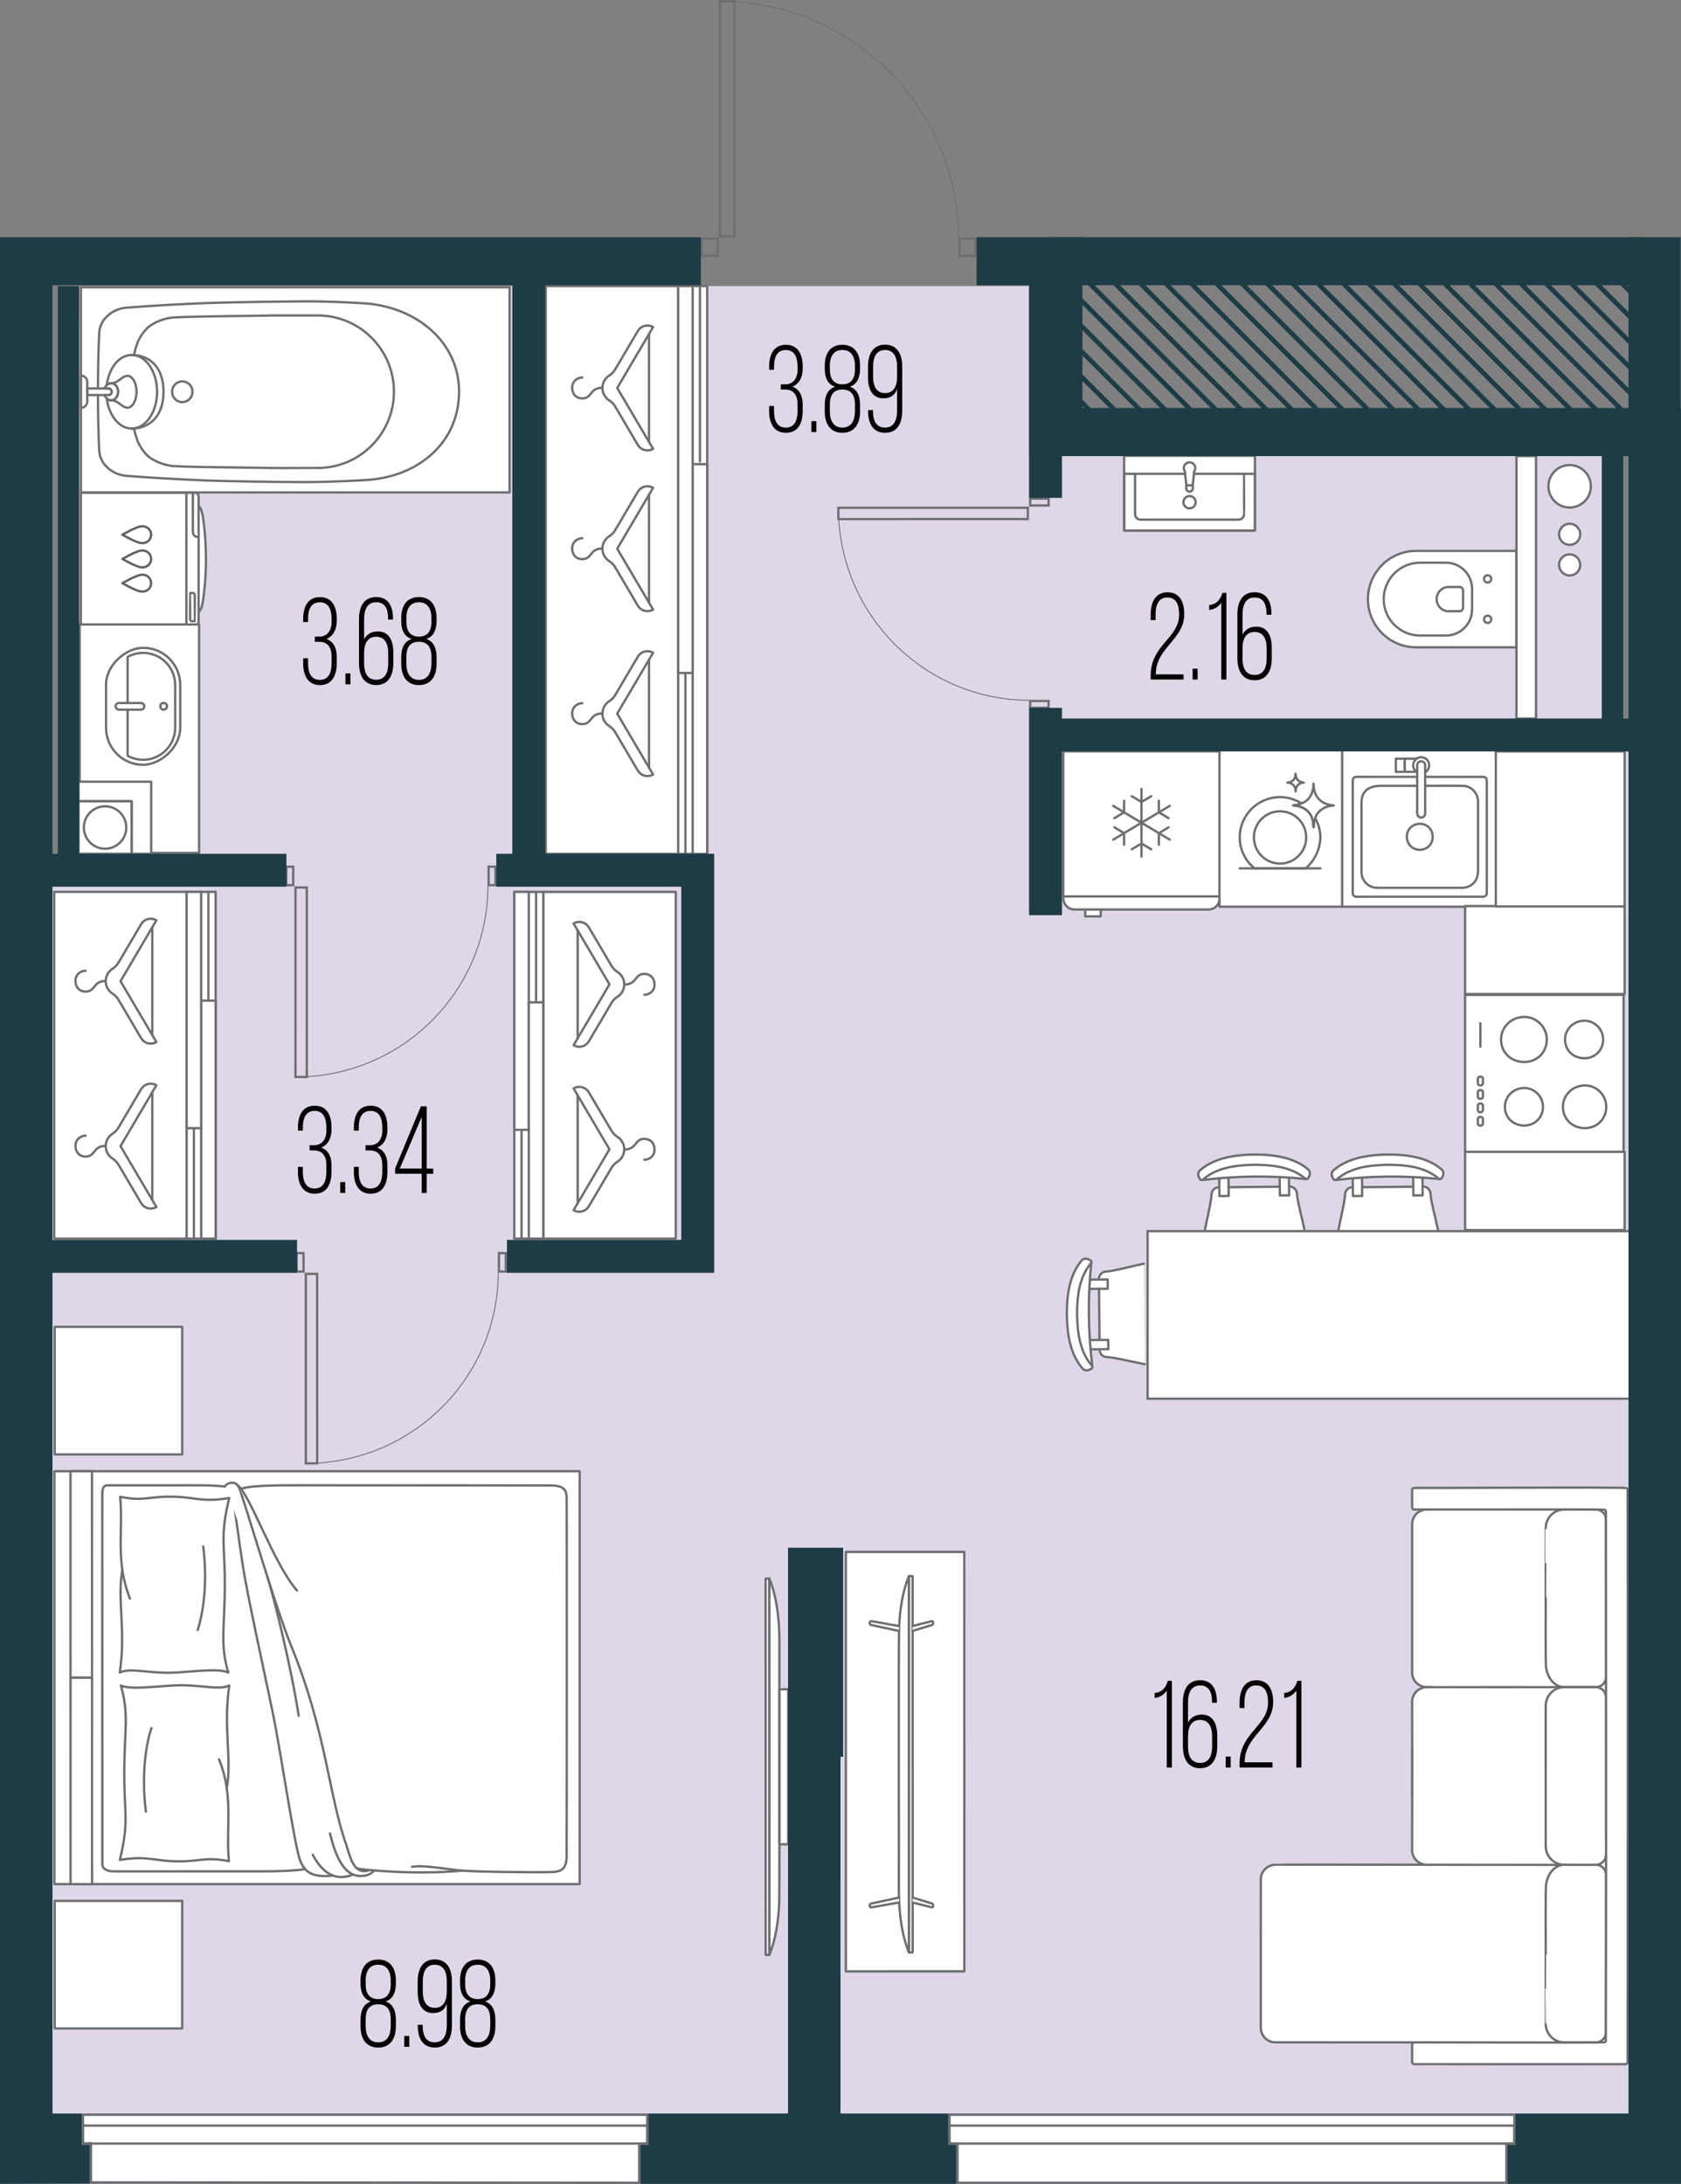 <?xml version="1.0" encoding="UTF-8"?>
<svg id="_окна" data-name="окна" xmlns="http://www.w3.org/2000/svg" version="1.1" xmlns:xlink="http://www.w3.org/1999/xlink" viewBox="0 0 181.44 235.642">
  <rect x="0" y="0" width="181.44" height="235.642" fill="#808080" stroke="none"/>
  <!-- Generator: Adobe Illustrator 29.3.1, SVG Export Plug-In . SVG Version: 2.1.0 Build 151)  -->
  <defs>
    <clipPath id="clippath">
      <rect x="115.668" y="29.346" width="61.844" height="15.823" fill="none"/>
    </clipPath>
  </defs>
  <polygon points="8.544 30.874 111.072 30.874 111.072 49.21 172.896 49.21 172.896 77.53 175.776 81.082 175.776 228.058 5.664 228.058 5.664 95.29 7.975 92.411 8.544 30.874" fill="#dfd7e7"/>
  <g>
    <g>
      <g>
        <polygon points="155.253 132.881 144.405 132.986 144.775 131.216 145.058 129.816 145.18 128.87 145.322 128.454 145.723 128.153 147.412 128.136 153.697 128.076 154.154 128.257 154.38 128.656 154.415 129.187 154.607 130.054 155.253 132.881" fill="#fff"/>
        <g id="AG-FURNITURE">
          <path d="M155.198,127.149l-2.975-.158-1.712-.039-1.402.014-1.467.055-1.217.08-1.37.126-.854.089s1.579-1.697,5.483-1.633c3.905.064,5.082,1.103,5.082,1.103l.432.364Z" fill="#fff"/>
          <g>
            <g id="POLYLINE">
              <polyline points="153.537 127.193 153.554 128.979 152.552 128.989 152.534 127.106" fill="#fff" stroke="#6d6e71" stroke-linecap="round" stroke-linejoin="round" stroke-width=".25"/>
            </g>
            <g id="POLYLINE1" data-name="POLYLINE">
              <polyline points="146.011 127.266 146.028 129.052 147.03 129.043 147.012 127.16" fill="#fff" stroke="#6d6e71" stroke-linecap="round" stroke-linejoin="round" stroke-width=".25"/>
            </g>
          </g>
          <g id="POLYLINE2" data-name="POLYLINE">
            <path d="M155.377,127.22c-3.707-.392-7.506-.355-11.205.109" fill="none" stroke="#6d6e71" stroke-linecap="round" stroke-linejoin="round" stroke-width=".25"/>
          </g>
          <g id="POLYLINE3" data-name="POLYLINE">
            <path d="M149.746,124.577c-1.745.027-3.577.247-5.094,1.17-.228.141-.452.304-.654.479-.092.079-.2.169-.229.291-.046.148-.038.314.027.455.047.098.101.248.19.313.06.048.144.063.215.03.058-.026.113-.088.163-.129,1.485-1.238,3.526-1.469,5.393-1.506,1.867,0,3.913.192,5.422,1.401.047.038.104.098.16.124.073.035.163.017.223-.036.093-.07.129-.217.18-.313.065-.146.067-.319.013-.469-.037-.12-.139-.197-.23-.273-.206-.171-.433-.33-.664-.466-1.535-.894-3.37-1.079-5.115-1.072Z" fill="#fff" stroke="#6d6e71" stroke-linecap="round" stroke-linejoin="round" stroke-width=".25"/>
          </g>
        </g>
      </g>
      <line x1="152.543" y1="128.048" x2="147.021" y2="128.101" fill="#fff" stroke="#6d6e71" stroke-linecap="round" stroke-linejoin="round" stroke-width=".25"/>
      <path d="M153.601,128.037c.421-.004.772.322.798.743.053.832.461,2.299.854,4.101" fill="#fff" stroke="#6d6e71" stroke-linecap="round" stroke-linejoin="round" stroke-width=".25"/>
      <path d="M144.405,132.986c.359-1.809.738-3.284.775-4.116.018-.422.363-.754.784-.758" fill="#fff" stroke="#6d6e71" stroke-linecap="round" stroke-linejoin="round" stroke-width=".25"/>
    </g>
    <g>
      <g>
        <polygon points="140.843 132.881 129.995 132.986 130.365 131.216 130.648 129.816 130.77 128.87 130.912 128.454 131.313 128.153 133.002 128.136 139.287 128.076 139.744 128.257 139.97 128.656 140.004 129.187 140.197 130.054 140.843 132.881" fill="#fff"/>
        <g id="AG-FURNITURE1" data-name="AG-FURNITURE">
          <path d="M140.787,127.149l-2.975-.158-1.712-.039-1.402.014-1.467.055-1.217.08-1.37.126-.854.089s1.579-1.697,5.483-1.633c3.905.064,5.082,1.103,5.082,1.103l.432.364Z" fill="#fff"/>
          <g>
            <g id="POLYLINE4" data-name="POLYLINE">
              <polyline points="139.127 127.193 139.144 128.979 138.142 128.989 138.124 127.106" fill="#fff" stroke="#6d6e71" stroke-linecap="round" stroke-linejoin="round" stroke-width=".25"/>
            </g>
            <g id="POLYLINE5" data-name="POLYLINE">
              <polyline points="131.601 127.266 131.618 129.052 132.62 129.043 132.602 127.16" fill="#fff" stroke="#6d6e71" stroke-linecap="round" stroke-linejoin="round" stroke-width=".25"/>
            </g>
          </g>
          <g id="POLYLINE6" data-name="POLYLINE">
            <path d="M140.966,127.22c-3.707-.392-7.506-.355-11.205.109" fill="none" stroke="#6d6e71" stroke-linecap="round" stroke-linejoin="round" stroke-width=".25"/>
          </g>
          <g id="POLYLINE7" data-name="POLYLINE">
            <path d="M135.336,124.577c-1.745.027-3.577.247-5.094,1.17-.228.141-.452.304-.654.479-.092.079-.2.169-.229.291-.046.148-.038.314.027.455.047.098.101.248.19.313.06.048.144.063.215.03.058-.026.113-.088.163-.129,1.485-1.238,3.526-1.469,5.393-1.506,1.867,0,3.913.192,5.422,1.401.047.038.104.098.16.124.073.035.163.017.223-.036.093-.07.129-.217.18-.313.065-.146.067-.319.013-.469-.037-.12-.139-.197-.23-.273-.206-.171-.433-.33-.664-.466-1.535-.894-3.37-1.079-5.115-1.072Z" fill="#fff" stroke="#6d6e71" stroke-linecap="round" stroke-linejoin="round" stroke-width=".25"/>
          </g>
        </g>
      </g>
      <line x1="138.133" y1="128.048" x2="132.611" y2="128.101" fill="#fff" stroke="#6d6e71" stroke-linecap="round" stroke-linejoin="round" stroke-width=".25"/>
      <path d="M139.19,128.037c.421-.004.772.322.798.743.053.832.461,2.299.854,4.101" fill="#fff" stroke="#6d6e71" stroke-linecap="round" stroke-linejoin="round" stroke-width=".25"/>
      <path d="M129.995,132.986c.359-1.809.738-3.284.775-4.116.018-.422.363-.754.784-.758" fill="#fff" stroke="#6d6e71" stroke-linecap="round" stroke-linejoin="round" stroke-width=".25"/>
    </g>
    <g>
      <g>
        <polygon points="123.456 136.352 123.561 147.2 121.791 146.83 120.391 146.547 119.444 146.425 119.029 146.283 118.727 145.882 118.711 144.193 118.65 137.908 118.832 137.451 119.23 137.225 119.762 137.19 120.628 136.998 123.456 136.352" fill="#fff"/>
        <g id="AG-FURNITURE2" data-name="AG-FURNITURE">
          <path d="M117.724,136.407l-.158,2.975-.039,1.712.014,1.402.055,1.467.08,1.217.126,1.37.089.854s-1.697-1.579-1.633-5.483c.064-3.905,1.103-5.082,1.103-5.082l.364-.432Z" fill="#fff"/>
          <g>
            <g id="POLYLINE8" data-name="POLYLINE">
              <polyline points="117.768 138.068 119.554 138.051 119.564 139.053 117.681 139.071" fill="#fff" stroke="#6d6e71" stroke-linecap="round" stroke-linejoin="round" stroke-width=".25"/>
            </g>
            <g id="POLYLINE9" data-name="POLYLINE">
              <polyline points="117.841 145.594 119.627 145.577 119.617 144.575 117.734 144.593" fill="#fff" stroke="#6d6e71" stroke-linecap="round" stroke-linejoin="round" stroke-width=".25"/>
            </g>
          </g>
          <g id="POLYLINE10" data-name="POLYLINE">
            <path d="M117.795,136.228c-.392,3.707-.355,7.506.109,11.205" fill="none" stroke="#6d6e71" stroke-linecap="round" stroke-linejoin="round" stroke-width=".25"/>
          </g>
          <g id="POLYLINE11" data-name="POLYLINE">
            <path d="M115.152,141.859c.027,1.745.247,3.577,1.17,5.094.141.228.304.452.479.654.079.092.169.2.291.229.148.046.314.038.455-.027.098-.047.248-.101.313-.19.048-.06.063-.144.03-.215-.026-.058-.088-.113-.129-.163-1.238-1.485-1.469-3.526-1.506-5.393,0-1.867.192-3.913,1.401-5.422.038-.047.098-.104.124-.16.035-.073.017-.163-.036-.223-.07-.093-.217-.129-.313-.18-.146-.065-.319-.067-.469-.013-.12.037-.197.139-.273.23-.171.206-.33.433-.466.664-.894,1.535-1.079,3.37-1.072,5.115Z" fill="#fff" stroke="#6d6e71" stroke-linecap="round" stroke-linejoin="round" stroke-width=".25"/>
          </g>
        </g>
      </g>
      <line x1="118.622" y1="139.062" x2="118.676" y2="144.584" fill="#fff" stroke="#6d6e71" stroke-linecap="round" stroke-linejoin="round" stroke-width=".25"/>
      <path d="M118.612,138.004c-.004-.421.322-.772.743-.798.832-.053,2.299-.461,4.101-.854" fill="#fff" stroke="#6d6e71" stroke-linecap="round" stroke-linejoin="round" stroke-width=".25"/>
      <path d="M123.561,147.2c-1.809-.359-3.284-.738-4.116-.775-.422-.018-.754-.363-.758-.784" fill="#fff" stroke="#6d6e71" stroke-linecap="round" stroke-linejoin="round" stroke-width=".25"/>
    </g>
    <g>
      <path d="M91.302,212.713l-.005-45.26,12.784-.002.005,45.26-12.784.002Z" fill="#fff" stroke="#6d6e71" stroke-linecap="round" stroke-linejoin="round" stroke-width=".25"/>
      <g id="AG-DIGITAL">
        <g id="POLYLINE12" data-name="POLYLINE">
          <polygon points="98.096 170.065 98.503 170.065 98.507 210.664 98.1 210.664 98.096 170.065" fill="#fff" stroke="#6d6e71" stroke-linecap="round" stroke-linejoin="round" stroke-width=".25"/>
        </g>
        <g id="POLYLINE13" data-name="POLYLINE">
          <path d="M97.019,203.829c.011,2.311.221,4.67,1.081,6.835,0-8.492-.004-32.035-.004-40.599-.716,1.798-.977,3.742-1.056,5.666-.057,3.088-.004,25.002-.02,28.099Z" fill="#fff" stroke="#6d6e71" stroke-linecap="round" stroke-linejoin="round" stroke-width=".25"/>
        </g>
        <g id="POLYLINE14" data-name="POLYLINE">
          <path d="M97.034,204.747c-.965.209-1.915.414-2.881.623-.099.021-.222.028-.258.142-.056.141.002.315.178.289.473-.069.944-.167,1.415-.25.516-.091,1.032-.183,1.547-.274" fill="#fff" stroke="#6d6e71" stroke-linecap="round" stroke-linejoin="round" stroke-width=".25"/>
        </g>
        <g id="POLYLINE15" data-name="POLYLINE">
          <path d="M98.507,204.746c.666.211,1.324.413,1.993.617.071.022.174.026.206.137.041.143.004.33-.126.302-.69-.163-1.378-.35-2.068-.518" fill="#fff" stroke="#6d6e71" stroke-linecap="round" stroke-linejoin="round" stroke-width=".25"/>
        </g>
        <g id="POLYLINE16" data-name="POLYLINE">
          <path d="M98.503,175.976c.668-.205,1.325-.406,1.993-.611.071-.022.174-.027.206-.137.041-.143.004-.33-.126-.302-.69.164-1.378.351-2.068.518" fill="#fff" stroke="#6d6e71" stroke-linecap="round" stroke-linejoin="round" stroke-width=".25"/>
        </g>
        <g id="POLYLINE17" data-name="POLYLINE">
          <path d="M97.03,175.982c-.965-.209-1.915-.414-2.881-.623-.099-.021-.222-.028-.258-.142-.056-.141.002-.315.178-.289.473.069.944.167,1.415.25.516.091,1.032.182,1.547.274" fill="#fff" stroke="#6d6e71" stroke-linecap="round" stroke-linejoin="round" stroke-width=".25"/>
        </g>
      </g>
    </g>
    <g>
      <g>
        <rect x="5.872" y="158.743" width="56.693" height="44.552" fill="#fff" stroke="#6d6e71" stroke-linecap="round" stroke-linejoin="round" stroke-width=".25"/>
        <rect x="-2.366" y="168.724" width="22.276" height="2.321" transform="translate(178.655 161.09) rotate(89.992)" fill="#fff" stroke="#6d6e71" stroke-linecap="round" stroke-linejoin="round" stroke-width=".25"/>
        <rect x="-2.363" y="191" width="22.276" height="2.321" transform="translate(200.934 183.36) rotate(89.992)" fill="#fff" stroke="#6d6e71" stroke-linecap="round" stroke-linejoin="round" stroke-width=".25"/>
        <g>
          <path d="M24.951,160.481s-1.4-.225-3.517-.217c-2.117.008-9.39.001-9.719.001s-.675-.007-.675.995.005,39.443.006,39.893.406.77,1.318.77,13.236-.002,16.153-.002c1.574,0,3.729-.09,4.41-.255" fill="#fff" stroke="#6d6e71" stroke-linecap="round" stroke-linejoin="round" stroke-width=".25"/>
          <path d="M24.512,160.423c.233-.248.425-.134.513.273s.792,5.773,1.237,8.578c.445,2.805,2.13,10.5,3.102,15.162.973,4.663,2.435,14.838,3.04,16.335.493,1.219,1.286,1.846,3.492,1.606" fill="#fff" stroke="#6d6e71" stroke-linecap="round" stroke-linejoin="round" stroke-width=".25"/>
          <path d="M33.758,200.128c1.724,3.274,3.832,2.327,4.346,2.134" fill="#fff" stroke="#6d6e71" stroke-linecap="round" stroke-linejoin="round" stroke-width=".25"/>
          <path d="M35.621,197.838c.429,1.816,1.264,4.314,2.933,4.549,1.367.193,1.818-.576,1.818-.576" fill="#fff" stroke="#6d6e71" stroke-linecap="round" stroke-linejoin="round" stroke-width=".25"/>
          <path d="M24.265,160.396c.203-.391,1.206-.753,1.572.189.566,1.456,3.93,12.952,5.548,16.895,3.834,9.344,4.092,16.199,5.949,21.457.441,1.25.791,3.519,2.572,2.83" fill="#fff" stroke="#6d6e71" stroke-linecap="round" stroke-linejoin="round" stroke-width=".25"/>
          <path d="M38.53,201.609c.716.146,6.138.718,11.377.236" fill="#fff" stroke="#6d6e71" stroke-linecap="round" stroke-linejoin="round" stroke-width=".25"/>
          <path d="M44.478,201.426c1.289-.206,3.59.244,5.257.404,1.668.16,8.424.213,9.873.164,1.45-.049,1.614-.785,1.548-2.47" fill="#fff" stroke="#6d6e71" stroke-linecap="round" stroke-linejoin="round" stroke-width=".25"/>
          <path d="M61.157,199.524c.032-1.956.03-37.065.007-37.923s-.342-1.317-1.703-1.317c-.898,0-14.656-.02-24.329-.019-4.993,0-7.706-.05-9.125.375" fill="#fff" stroke="#6d6e71" stroke-linecap="round" stroke-linejoin="round" stroke-width=".25"/>
          <path d="M25.649,160.263c1.413,1.119,3.794,8.285,6.403,11.361" fill="#fff" stroke="#6d6e71" stroke-linecap="round" stroke-linejoin="round" stroke-width=".25"/>
          <path d="M28.824,170.034c.762,2.341,2.646,10.048,3.413,15.091" fill="#fff" stroke="#6d6e71" stroke-linecap="round" stroke-linejoin="round" stroke-width=".25"/>
        </g>
        <g>
          <path d="M13.208,169.354c-.593,3.319.405,6.459-.278,11.112,1.208-.571,3.179.155,6.048,0,1.961-.107,4.695-.473,5.66,0-.92-3.134-.371-4.756-.372-9.64,0-4.215-.532-5.065.478-9.184-3.183.503-3.565-.153-6.467-.154-2.175,0-2.894.513-5.312.017.366,3.596-.557,6.921,1.065,10.984" fill="#fff" stroke="#6d6e71" stroke-linecap="round" stroke-linejoin="round" stroke-width=".25"/>
          <path d="M21.93,166.86s.742,4.851-.592,9.019" fill="#fff" stroke="#6d6e71" stroke-linecap="round" stroke-linejoin="round" stroke-width=".25"/>
        </g>
        <g>
          <path d="M24.47,192.975c.593-3.319-.405-6.459.278-11.112-1.208.571-3.179-.155-6.048,0-1.961.107-4.695.473-5.66,0,.92,3.134.371,4.756.372,9.64,0,4.215.532,5.065-.478,9.184,3.183-.503,3.565.153,6.467.154,2.175,0,2.894-.513,5.312-.017-.366-3.596.557-6.921-1.065-10.984" fill="#fff" stroke="#6d6e71" stroke-linecap="round" stroke-linejoin="round" stroke-width=".25"/>
          <path d="M15.749,195.469s-.742-4.851.592-9.019" fill="#fff" stroke="#6d6e71" stroke-linecap="round" stroke-linejoin="round" stroke-width=".25"/>
        </g>
      </g>
      <rect x="5.9" y="205.106" width="13.766" height="13.766" fill="#fff" stroke="#6d6e71" stroke-linecap="round" stroke-linejoin="round" stroke-width=".25"/>
      <rect x="5.9" y="143.167" width="13.766" height="13.766" fill="#fff" stroke="#6d6e71" stroke-linecap="round" stroke-linejoin="round" stroke-width=".25"/>
    </g>
    <g>
      <g>
        <path d="M152.418,182.046h19.486c.8,0,1.449.649,1.449,1.449v16.268c0,.8-.649,1.449-1.449,1.449h-19.486v-19.166h0Z" transform="translate(325.772 383.257) rotate(-180)" fill="#fff"/>
        <path d="M152.418,162.878h19.486c.8,0,1.449.649,1.449,1.449v16.268c0,.8-.649,1.449-1.449,1.449h-19.486v-19.166h0Z" transform="translate(325.772 344.922) rotate(-180)" fill="#fff"/>
        <path d="M154.637,162.88c-.153.004-.694-.011-.835.012-.132.017-.262.05-.385.099-.505.195-.886.665-.975,1.199-.014.083-.022.168-.023.251,0,.039,0,16.002,0,16.041,0,.047.003.096.008.142.019.19.074.377.159.548.133.266.344.493.599.646.145.087.305.151.47.188.072.016.146.027.219.033.034.002.072.005.106.005.019.008,14.825-.006,14.845,0" fill="#fff" stroke="#6d6e71" stroke-linecap="round" stroke-linejoin="round" stroke-width=".25"/>
        <path d="M166.837,172.346c.022.286-.059,7.615.058,7.697l.006.031c.093.469.285.925.593,1.293.279.337.669.597,1.107.661.059.009.121.015.18.016.012-.004.033.004.044,0,.037-.001,3.431.002,3.465,0,.094-.003.188-.019.278-.046.368-.108.661-.418.749-.786.017-.07.029-.142.032-.214.005-.105,0-16.965,0-17.073-.006-.126-.034-.251-.082-.367-.085-.212-.249-.401-.438-.516-.172-.106-.374-.164-.576-.164-.045.002-3.431-.002-3.472,0-.052.001-.106.004-.157.01-.182.019-.361.064-.531.131-.539.216-.97.68-1.149,1.233-.051.152-.084.311-.098.47-.004.052-.008.107-.008.16-.013-.005.009,7.46,0,7.464h0Z" fill="#fff" stroke="#6d6e71" stroke-linecap="round" stroke-linejoin="round" stroke-width=".25"/>
      </g>
      <g>
        <path d="M136.083,201.212h35.781c.822,0,1.489.667,1.489,1.489v16.185c0,.822-.667,1.489-1.489,1.489h-35.781v-19.163h0Z" transform="translate(309.437 421.586) rotate(-180)" fill="#fff"/>
        <path d="M154.637,220.372c-.102-.004-16.991.007-17.08-.004-.111-.007-.222-.027-.329-.057-.368-.104-.694-.348-.898-.671-.135-.211-.218-.456-.24-.705-.004-.047-.006-.095-.006-.142.004-.106-.007-16.013.004-16.11.009-.137.036-.273.08-.402.107-.319.32-.6.597-.791.193-.133.416-.223.647-.26.065-.01.132-.017.198-.019.065-.047,31.151.032,31.215,0" fill="#fff" stroke="#6d6e71" stroke-linecap="round" stroke-linejoin="round" stroke-width=".25"/>
        <path d="M166.837,210.906c.021-.289-.058-7.61.058-7.695,0,0,.006-.031.006-.031.093-.469.285-.925.593-1.293.284-.343.683-.605,1.129-.665.053-.029,3.563-.008,3.679-.013.094.004.188.022.278.05.371.114.662.433.742.808.014.062.023.125.026.189,0,.128.003,16.957,0,17.083-.007.121-.035.242-.081.355-.085.212-.249.401-.438.516-.172.106-.374.164-.576.164-.045-.002-3.431.002-3.472,0-.052-.001-.106-.004-.157-.01-.182-.019-.361-.064-.531-.131-.539-.216-.97-.68-1.149-1.233-.051-.152-.084-.311-.098-.47-.004-.052-.008-.107-.008-.16-.013.005.009-7.46,0-7.464h0Z" fill="#fff" stroke="#6d6e71" stroke-linecap="round" stroke-linejoin="round" stroke-width=".25"/>
      </g>
      <g>
        <path d="M166.837,190.844c.008.042-.006,8.348,0,8.384.001.06.005.124.012.184.017.152.051.303.101.447.224.666.818,1.192,1.512,1.317.159.062,3.61.028,3.864.031.135-.01.269-.045.392-.102.279-.131.49-.375.58-.664.025-.082.042-.168.048-.253.02-.027-.01-17.003.002-17.047.001-.243-.086-.49-.237-.679-.162-.205-.374-.332-.621-.39-.078-.017-.158-.027-.238-.027h-3.429c-.035,0-.076,0-.111.003-.044.003-.092.007-.136.013-.706.084-1.333.582-1.592,1.242-.072.18-.119.371-.139.564-.005.053-.009.108-.01.16-.001.041,0,6.773,0,6.818Z" fill="#fff" stroke="#6d6e71" stroke-linecap="round" stroke-linejoin="round" stroke-width=".25"/>
        <path d="M154.637,182.046c-.232.009-.743-.023-.963.034-.345.072-.663.263-.889.534-.12.143-.214.309-.276.485-.046.129-.075.265-.086.402-.003.034-.004.072-.005.106-.003.024.017,10.153.015,10.176" fill="#fff" stroke="#6d6e71" stroke-linecap="round" stroke-linejoin="round" stroke-width=".25"/>
        <path d="M154.637,201.209c-.232-.009-.743.023-.963-.034-.345-.072-.663-.263-.889-.534-.12-.143-.214-.309-.276-.485-.046-.129-.075-.265-.086-.402-.003-.034-.004-.072-.005-.106-.003-.025.017-10.821.015-10.845" fill="#fff" stroke="#6d6e71" stroke-linecap="round" stroke-linejoin="round" stroke-width=".25"/>
      </g>
      <path d="M175.444,222.724c.009,0,.012,0,.012,0,.009,0,.012-.001.012-.001.009-.001.012-.002.012-.002.009-.002.012-.003.012-.003.009-.002.012-.003.012-.003.009-.003.012-.004.012-.004.009-.003.012-.005.012-.005.009-.004.012-.005.012-.005.009-.004.012-.006.012-.006.009-.005.011-.006.011-.006.011-.007.014-.009.014-.009.011-.008.014-.01.014-.01.01-.008.013-.011.013-.011.01-.009.012-.011.012-.011.009-.01.012-.012.012-.012.009-.01.011-.013.011-.013.008-.011.01-.014.01-.014.007-.011.009-.014.009-.014.005-.009.006-.012.006-.012.004-.009.006-.012.006-.012.004-.009.005-.012.005-.012.003-.009.004-.012.004-.012.015-4.001.037-57.853-.004-61.848,0,0-.001-.003-.005-.012,0,0-.001-.003-.006-.012,0,0-.002-.003-.006-.012,0,0-.002-.003-.009-.014,0,0-.002-.003-.01-.014,0,0-.002-.003-.011-.013,0,0-.002-.002-.012-.012,0,0-.002-.002-.012-.011,0,0-.003-.002-.013-.011,0,0-.003-.002-.014-.01,0,0-.003-.002-.014-.009,0,0-.003-.002-.011-.006-.185-.125-22.756.012-22.957-.016,0,0-.003.001-.012.005,0,0-.003.001-.012.005,0,0-.003.001-.012.006,0,0-.003.002-.012.006,0,0-.003.002-.014.009,0,0-.003.002-.014.01,0,0-.003.002-.013.011,0,0-.003.002-.012.011,0,0-.002.002-.011.012,0,0-.002.003-.011.013,0,0-.002.003-.01.014,0,0-.002.003-.009.014,0,0-.002.003-.006.012,0,0-.002.003-.006.012,0,0-.001.003-.005.012,0,0-.001.003-.005.012,0,0,0,.003-.004.012,0,0,0,.003-.003.012,0,0,0,.003-.003.012,0,0,0,.003-.002.012,0,0,0,.003-.001.012,0,0,0,.003,0,.012,0,0,0,.003,0,.012v1.824s0,.003,0,.012c0,0,0,.003,0,.012,0,0,0,.003.001.012,0,0,0,.003.002.012,0,0,0,.003.003.012,0,0,0,.003.003.012,0,0,0,.003.004.012,0,0,.001.003.005.012,0,0,.001.003.005.012,0,0,.001.003.006.012,0,0,.002.003.006.012,0,0,.002.003.009.014,0,0,.002.003.01.014,0,0,.002.003.011.013,0,0,.002.003.011.012,0,0,.002.002.012.011,0,0,.002.002.013.011,0,0,.003.002.014.01,0,0,.003.002.014.009,0,0,.003.002.012.006,0,0,.003.002.012.006,0,0,.003.001.012.005,0,0,.003.001.012.005,0,0,.003,0,.012.004,0,0,.003,0,.012.003,0,0,.003,0,.012.003,0,0,.003,0,.012.002,0,0,.003,0,.012.001,0,0,.003,0,.012,0,0,0,.003,0,.012,0,.073.011,20.415-.02,20.48.01,0,0,.003,0,.012.004,0,0,.003.001.012.005,0,0,.003.001.012.005,0,0,.003.001.012.006,0,0,.003.002.012.006,0,0,.003.002.014.009,0,0,.003.002.014.01,0,0,.003.002.013.011,0,0,.003.002.012.012,0,0,.002.002.012.012,0,0,.002.003.011.013,0,0,.002.003.01.014,0,0,.002.003.009.014,0,0,.002.003.006.011,0,0,.002.003.006.012,0,0,.001.003.005.012,0,0,.001.003.005.012.014,14.296.049,42.881-.01,57.17-.004.009-.006.012-.006.012-.005.009-.006.011-.006.011-.007.011-.009.014-.009.014-.008.011-.01.014-.01.014-.009.01-.011.013-.011.013-.009.01-.012.012-.012.012-.01.009-.012.012-.012.012-.01.009-.013.011-.013.011-.011.008-.014.01-.014.01-.011.007-.014.009-.014.009-.009.005-.012.006-.012.006-.009.004-.012.006-.012.006-.009.004-.012.005-.012.005-.009.003-.012.005-.012.005-.009.003-.012.004-.012.004-.009.002-.012.003-.012.003-.069.045-20.418-.02-20.491.008-.138.012-.239.134-.237.26v1.824c0,.009,0,.012,0,.012,0,.009,0,.012,0,.012,0,.009.001.012.001.012.001.009.002.012.002.012.002.009.003.012.003.012.002.009.003.012.003.012.003.009.004.012.004.012.003.009.005.012.005.012.004.009.005.012.005.012.004.009.006.012.006.012.005.009.006.012.006.012.007.011.009.014.009.014.008.011.01.014.01.014.009.01.011.013.011.013.009.01.011.012.011.012.01.009.012.011.012.011.01.009.013.011.013.011.011.008.014.01.014.01.011.007.014.009.014.009.009.005.012.006.012.006.009.004.012.006.012.006.009.004.012.005.012.005.009.003.012.005.012.005.009.003.012.004.012.004.009.003.012.003.012.003.009.002.012.003.012.003.009.002.012.002.012.002.009.001.012.001.012.001.032.014,22.755-.007,22.788,0Z" fill="#fff" stroke="#6d6e71" stroke-linecap="round" stroke-linejoin="round" stroke-width=".25"/>
    </g>
    <rect x="123.866" y="132.842" width="54.069" height="18.077" fill="#fff" stroke="#6d6e71" stroke-linecap="round" stroke-linejoin="round" stroke-width=".25"/>
    <g>
      <path d="M147.648,59.443h10.831c2.871,0,5.201,2.331,5.201,5.201h0c0,2.871-2.331,5.201-5.201,5.201h-10.831v-10.402h0Z" transform="translate(311.328 129.289) rotate(180)" fill="#fff" stroke="#6e6f72" stroke-linecap="round" stroke-linejoin="round" stroke-width=".25"/>
      <path d="M152.171,60.714h2.789c2.169,0,3.93,1.761,3.93,3.93h0c0,2.169-1.761,3.93-3.93,3.93h-2.789c-1.557,0-2.821-1.264-2.821-2.821v-2.218c0-1.557,1.264-2.821,2.821-2.821Z" transform="translate(308.24 129.289) rotate(180)" fill="none" stroke="#6e6f72" stroke-linecap="round" stroke-linejoin="round" stroke-width=".25"/>
      <g>
        <circle cx="160.57" cy="62.464" r=".388" fill="none" stroke="#6e6f72" stroke-linecap="round" stroke-linejoin="round" stroke-width=".25"/>
        <circle cx="160.57" cy="66.825" r=".388" fill="none" stroke="#6e6f72" stroke-linecap="round" stroke-linejoin="round" stroke-width=".25"/>
      </g>
      <path d="M155.452,63.336h1.16c.722,0,1.308.586,1.308,1.308h0c0,.722-.586,1.308-1.308,1.308h-1.16c-.215,0-.39-.175-.39-.39v-1.836c0-.215.175-.39.39-.39Z" transform="translate(312.983 129.289) rotate(180)" fill="none" stroke="#6e6f72" stroke-linecap="round" stroke-linejoin="round" stroke-width=".25"/>
    </g>
    <g>
      <rect x="8.732" y="30.994" width="46.27" height="22.14" fill="#fff" stroke="#6e6f72" stroke-linecap="round" stroke-linejoin="round" stroke-width=".25"/>
      <path d="M20.775,42.271c.004.809-.842,1.367-1.575,1.007-.829-.408-.829-1.607,0-2.014.734-.358,1.579.198,1.575,1.007Z" fill="none" stroke="#6e6f72" stroke-linecap="round" stroke-linejoin="round" stroke-width=".25"/>
      <path d="M14.214,46.24c1.897,0,3.436-1.289,3.436-3.969s-1.539-3.969-3.436-3.969" fill="none" stroke="#6e6f72" stroke-linecap="round" stroke-linejoin="round" stroke-width=".25"/>
      <path d="M11.99,41.343c.848,0,1.124-.791,1.785-.791.508,0,.964.77.964,1.719,0,.95-.456,1.72-.964,1.72-.661,0-.937-.791-1.785-.791" fill="none" stroke="#6e6f72" stroke-linecap="round" stroke-linejoin="round" stroke-width=".25"/>
      <path d="M14.213,38.302c1.515,0,2.744,1.777,2.744,3.969,0,2.193-1.229,3.969-2.744,3.969-1.347,0-2.461-1.406-2.695-3.256.13.128.289.216.47.216.421,0,.762-.416.762-.929,0-.512-.341-.928-.762-.928-.181,0-.34.087-.47.216.233-1.851,1.347-3.257,2.695-3.257Z" fill="none" stroke="#6e6f72" stroke-linecap="round" stroke-linejoin="round" stroke-width=".25"/>
      <path d="M12.751,42.272c0,.512-.341.928-.762.928-.18,0-.34-.087-.47-.215-.098-.096-.182-.212-.232-.357h.414c.195,0,.356-.16.356-.356,0-.195-.16-.357-.356-.357h-.414c.05-.143.134-.259.232-.356.13-.128.291-.215.47-.215.421,0,.762.416.762.928Z" fill="none" stroke="#6e6f72" stroke-linecap="round" stroke-linejoin="round" stroke-width=".25"/>
      <path d="M12.057,42.272c0,.195-.16.356-.357.356h-.413s-1.868,0-1.868,0v-.713h1.868s.207,0,.207,0h.206c.197,0,.357.162.357.357Z" fill="none" stroke="#6e6f72" stroke-linecap="round" stroke-linejoin="round" stroke-width=".25"/>
      <path d="M8.741,44.01h0c.373,0,.679-.305.679-.679v-2.12c0-.373-.306-.679-.679-.679v3.478Z" fill="none" stroke="#6e6f72" stroke-linecap="round" stroke-linejoin="round" stroke-width=".25"/>
      <path d="M10.573,41.923c.009-1.929.035-4.161.138-6.045.014-.199.052-.399.112-.589.284-.911,1.071-1.618,1.983-1.918.212-.07.434-.124.655-.154,2.646-.224,6.189-.41,8.843-.52,2.952-.101,8.413-.165,10.655-.18,2.883-.019,6.619.228,6.619.228,5.408.469,9.971,4.139,9.971,9.526h0c0,5.387-4.264,9.157-9.971,9.52,0,0-3.736.234-6.619.227-3.014-.007-7.703-.071-10.655-.172-2.65-.112-6.201-.293-8.843-.52-.221-.032-.444-.083-.655-.154-.928-.306-1.728-1.033-1.997-1.967-.051-.175-.086-.358-.098-.54-.1-1.884-.133-4.116-.139-6.045" fill="none" stroke="#6e6f72" stroke-linecap="round" stroke-linejoin="round" stroke-width=".25"/>
      <path d="M14.462,38.302c.099-.451.206-.832.346-1.239.219-.636.826-1.513,1.377-1.9.621-.436,1.347-.711,2.091-.853.452-.177,10.109-.227,10.761-.263v-.009h5.253c4.545,0,8.229,3.684,8.229,8.229h0c0,4.545-3.684,8.229-8.229,8.229h-1.715c-1.392.012-2.642.014-3.538,0-.642-.048-10.34-.074-10.761-.263-.762-.146-1.507-.432-2.138-.887-.544-.392-1.125-1.267-1.342-1.902-.136-.395-.238-.765-.334-1.21" fill="none" stroke="#6e6f72" stroke-linecap="round" stroke-linejoin="round" stroke-width=".25"/>
    </g>
    <g>
      <g>
        <g id="AG-FIXTURE">
          <g id="POLYLINE18" data-name="POLYLINE">
            <path d="M21.435,54.588c.236.231.339.586.409.899.088.392.127.796.175,1.194.143,1.18.205,2.369.21,3.558.004,1.155-.051,2.31-.178,3.458-.045.401-.091.803-.154,1.202-.068.409-.166.865-.462,1.174" fill="#fff" stroke="#6d6e71" stroke-linecap="round" stroke-linejoin="round" stroke-width=".25"/>
          </g>
          <g id="POLYLINE19" data-name="POLYLINE">
            <path d="M21.436,54.588c0,3.433,0,6.865,0,10.298,0,.495,0,.99,0,1.485,0,.235,0,.469,0,.704.005.247-.178.443-.391.413-1.866,0-5.57,0-5.57,0,0,0-4.592,0-6.751,0v-14.316c.215,0,.826,0,1.041,0,.954,0,1.907,0,2.86,0,1.91,0,3.819,0,5.729,0,.922-.004,1.77.003,2.695,0,.318,0,.416.248.387.59,0,.275,0,.55,0,.825Z" fill="#fff" stroke="#6d6e71" stroke-linecap="round" stroke-linejoin="round" stroke-width=".25"/>
          </g>
          <g id="POLYLINE20" data-name="POLYLINE">
            <line x1="20.117" y1="67.489" x2="20.117" y2="53.172" fill="#fff" stroke="#6d6e71" stroke-linecap="round" stroke-linejoin="round" stroke-width=".25"/>
          </g>
        </g>
        <path d="M21.353,57.94c-.294,0-.533-.239-.533-.533v-4.195" fill="#fff" stroke="#6d6e71" stroke-linecap="round" stroke-linejoin="round" stroke-width=".25"/>
        <path d="M20.524,64c.012.015-.023,3.025.012,3.024h.473c.006,0,.012-.005.012-.012-.012-.015.023-3.025-.012-3.024h-.473c-.006,0-.012.005-.012.012Z" fill="#fff" stroke="#6d6e71" stroke-linecap="round" stroke-linejoin="round" stroke-width=".25"/>
      </g>
      <g>
        <g>
          <path d="M15.405,56.789c.5,0,.906.406.906.906,0,.5-.406.906-.906.906" fill="none" stroke="#606261" stroke-linecap="round" stroke-linejoin="round" stroke-width=".25"/>
          <path d="M13.226,57.695s1.632-.981,2.179-.906" fill="none" stroke="#606261" stroke-linecap="round" stroke-linejoin="round" stroke-width=".25"/>
          <path d="M13.226,57.695s1.632.981,2.179.906" fill="none" stroke="#606261" stroke-linecap="round" stroke-linejoin="round" stroke-width=".25"/>
        </g>
        <g>
          <path d="M15.405,59.403c.5,0,.906.406.906.906,0,.5-.406.906-.906.906" fill="none" stroke="#606261" stroke-linecap="round" stroke-linejoin="round" stroke-width=".25"/>
          <path d="M13.226,60.309s1.632-.981,2.179-.906" fill="none" stroke="#606261" stroke-linecap="round" stroke-linejoin="round" stroke-width=".25"/>
          <path d="M13.226,60.309s1.632.981,2.179.906" fill="none" stroke="#606261" stroke-linecap="round" stroke-linejoin="round" stroke-width=".25"/>
        </g>
        <g>
          <path d="M15.405,62.017c.5,0,.906.406.906.906,0,.5-.406.906-.906.906" fill="none" stroke="#606261" stroke-linecap="round" stroke-linejoin="round" stroke-width=".25"/>
          <path d="M13.226,62.923s1.632-.981,2.179-.906" fill="none" stroke="#606261" stroke-linecap="round" stroke-linejoin="round" stroke-width=".25"/>
          <path d="M13.226,62.923s1.632.981,2.179.906" fill="none" stroke="#606261" stroke-linecap="round" stroke-linejoin="round" stroke-width=".25"/>
        </g>
      </g>
    </g>
    <g>
      <rect x="8.602" y="67.382" width="12.888" height="24.648" fill="#fff" stroke="#6d6e71" stroke-linecap="round" stroke-linejoin="round" stroke-width=".25"/>
      <g>
        <rect x="9.138" y="72.207" width="12.623" height="8.008" rx="4.004" ry="4.004" transform="translate(-60.762 91.66) rotate(-90)" fill="#fff" stroke="#6d6e71" stroke-linecap="round" stroke-linejoin="round" stroke-width=".25"/>
        <path d="M13.774,75.856v-4.977c.497-.276,1.068-.433,1.675-.433,1.907,0,3.459,1.551,3.459,3.459v4.615c0,1.907-1.552,3.459-3.459,3.459-.607,0-1.179-.157-1.675-.433v-4.969" fill="#fff" stroke="#6d6e71" stroke-linecap="round" stroke-linejoin="round" stroke-width=".25"/>
        <circle cx="17.666" cy="76.208" r=".359" fill="#fff" stroke="#6d6e71" stroke-linecap="round" stroke-linejoin="round" stroke-width=".25"/>
        <rect x="12.477" y="75.856" width="3.1" height=".719" rx=".359" ry=".359" transform="translate(28.055 152.43) rotate(180)" fill="#fff" stroke="#6d6e71" stroke-linecap="round" stroke-linejoin="round" stroke-width=".25"/>
      </g>
    </g>
    <g>
      <g>
        <rect x="58.643" y="96.235" width="14.295" height="37.41" fill="#fff" stroke="#6d6e71" stroke-linecap="round" stroke-linejoin="round" stroke-width=".25"/>
        <rect x="55.512" y="96.235" width="3.131" height="37.41" fill="#fff" stroke="#6d6e71" stroke-linecap="round" stroke-linejoin="round" stroke-width=".25"/>
        <path d="M57.86,108.149v-11.916s0,11.916,0,11.916Z" fill="#fff" stroke="#6d6e71" stroke-linecap="round" stroke-linejoin="round" stroke-width=".25"/>
        <path d="M56.295,133.645v-11.554s0,11.554,0,11.554Z" fill="#fff" stroke="#6d6e71" stroke-linecap="round" stroke-linejoin="round" stroke-width=".25"/>
        <rect x="55.512" y="96.234" width="1.565" height="25.677" fill="#fff" stroke="#6d6e71" stroke-linecap="round" stroke-linejoin="round" stroke-width=".25"/>
        <rect x="57.078" y="108.151" width="1.565" height="25.494" fill="#fff" stroke="#6d6e71" stroke-linecap="round" stroke-linejoin="round" stroke-width=".25"/>
      </g>
      <g>
        <path d="M69.551,125.137c.499,0,1.094-.376,1.094-1.094s-.473-1.162-1.087-1.162c-1.098,0-.779,1.149-2.18,1.149" fill="#fff" stroke="#6d6e71" stroke-linecap="round" stroke-linejoin="round" stroke-width=".25"/>
        <path d="M63.56,117.867l2.446,4.148c.158.268.381.489.643.658.439.283.731.776.731,1.337s-.291,1.054-.731,1.337c-.262.168-.485.39-.643.658l-2.446,4.148c-.338.573-1.077.764-1.65.426l3.873-6.569-3.873-6.569h0c.573-.338,1.312-.147,1.65.426Z" fill="#fff" stroke="#6d6e71" stroke-linecap="round" stroke-linejoin="round" stroke-width=".25"/>
        <line x1="62.352" y1="118.19" x2="62.352" y2="129.838" fill="#fff" stroke="#6d6e71" stroke-linecap="round" stroke-linejoin="round" stroke-width=".25"/>
      </g>
      <g>
        <path d="M69.551,107.339c.499,0,1.094-.376,1.094-1.094s-.473-1.162-1.087-1.162c-1.098,0-.779,1.149-2.18,1.149" fill="#fff" stroke="#6d6e71" stroke-linecap="round" stroke-linejoin="round" stroke-width=".25"/>
        <path d="M63.56,100.069l2.446,4.148c.158.268.381.489.643.658.439.283.731.776.731,1.337s-.291,1.054-.731,1.337c-.262.168-.485.39-.643.658l-2.446,4.148c-.338.573-1.077.764-1.65.426l3.873-6.569-3.873-6.569h0c.573-.338,1.312-.147,1.65.426Z" fill="#fff" stroke="#6d6e71" stroke-linecap="round" stroke-linejoin="round" stroke-width=".25"/>
        <line x1="62.352" y1="100.392" x2="62.352" y2="112.04" fill="#fff" stroke="#6d6e71" stroke-linecap="round" stroke-linejoin="round" stroke-width=".25"/>
      </g>
    </g>
    <g>
      <g>
        <rect x="5.853" y="96.234" width="14.295" height="37.41" fill="#fff" stroke="#6d6e71" stroke-linecap="round" stroke-linejoin="round" stroke-width=".25"/>
        <rect x="20.147" y="96.234" width="3.131" height="37.41" fill="#fff" stroke="#6d6e71" stroke-linecap="round" stroke-linejoin="round" stroke-width=".25"/>
        <path d="M20.93,121.729v11.916s0-11.916,0-11.916Z" fill="#fff" stroke="#6d6e71" stroke-linecap="round" stroke-linejoin="round" stroke-width=".25"/>
        <path d="M22.495,96.234v11.554s0-11.554,0-11.554Z" fill="#fff" stroke="#6d6e71" stroke-linecap="round" stroke-linejoin="round" stroke-width=".25"/>
        <rect x="21.713" y="107.968" width="1.565" height="25.677" fill="#fff" stroke="#6d6e71" stroke-linecap="round" stroke-linejoin="round" stroke-width=".25"/>
        <rect x="20.147" y="96.234" width="1.565" height="25.494" fill="#fff" stroke="#6d6e71" stroke-linecap="round" stroke-linejoin="round" stroke-width=".25"/>
      </g>
      <g>
        <path d="M9.24,104.741c-.499,0-1.094.376-1.094,1.094s.473,1.162,1.087,1.162c1.098,0,.779-1.149,2.18-1.149" fill="#fff" stroke="#6d6e71" stroke-linecap="round" stroke-linejoin="round" stroke-width=".25"/>
        <path d="M15.23,112.012l-2.446-4.148c-.158-.268-.381-.489-.643-.658-.439-.283-.731-.776-.731-1.337s.291-1.054.731-1.337c.262-.168.485-.39.643-.658l2.446-4.148c.338-.573,1.077-.764,1.65-.426l-3.873,6.569,3.873,6.569h0c-.573.338-1.312.147-1.65-.426Z" fill="#fff" stroke="#6d6e71" stroke-linecap="round" stroke-linejoin="round" stroke-width=".25"/>
        <line x1="16.439" y1="111.688" x2="16.439" y2="100.04" fill="#fff" stroke="#6d6e71" stroke-linecap="round" stroke-linejoin="round" stroke-width=".25"/>
      </g>
      <g>
        <path d="M9.24,122.539c-.499,0-1.094.376-1.094,1.094s.473,1.162,1.087,1.162c1.098,0,.779-1.149,2.18-1.149" fill="#fff" stroke="#6d6e71" stroke-linecap="round" stroke-linejoin="round" stroke-width=".25"/>
        <path d="M15.23,129.81l-2.446-4.148c-.158-.268-.381-.489-.643-.658-.439-.283-.731-.776-.731-1.337s.291-1.054.731-1.337c.262-.168.485-.39.643-.658l2.446-4.148c.338-.573,1.077-.764,1.65-.426l-3.873,6.569,3.873,6.569h0c-.573.338-1.312.147-1.65-.426Z" fill="#fff" stroke="#6d6e71" stroke-linecap="round" stroke-linejoin="round" stroke-width=".25"/>
        <line x1="16.439" y1="129.486" x2="16.439" y2="117.838" fill="#fff" stroke="#6d6e71" stroke-linecap="round" stroke-linejoin="round" stroke-width=".25"/>
      </g>
    </g>
    <g>
      <g>
        <rect x="58.906" y="30.863" width="14.295" height="61.269" fill="#fff" stroke="#6d6e71" stroke-linecap="round" stroke-linejoin="round" stroke-width=".25"/>
        <rect x="73.201" y="30.863" width="3.131" height="61.269" fill="#fff" stroke="#6d6e71" stroke-linecap="round" stroke-linejoin="round" stroke-width=".25"/>
        <path d="M73.983,72.619v19.515s0-19.515,0-19.515Z" fill="#fff" stroke="#6d6e71" stroke-linecap="round" stroke-linejoin="round" stroke-width=".25"/>
        <path d="M75.549,30.863v18.923s0-18.923,0-18.923Z" fill="#fff" stroke="#6d6e71" stroke-linecap="round" stroke-linejoin="round" stroke-width=".25"/>
        <rect x="74.766" y="50.082" width="1.565" height="42.053" fill="#fff" stroke="#6d6e71" stroke-linecap="round" stroke-linejoin="round" stroke-width=".25"/>
        <rect x="73.201" y="30.863" width="1.565" height="41.753" fill="#fff" stroke="#6d6e71" stroke-linecap="round" stroke-linejoin="round" stroke-width=".25"/>
      </g>
      <g>
        <path d="M62.852,40.732c-.499,0-1.094.376-1.094,1.094s.473,1.162,1.087,1.162c1.098,0,.779-1.149,2.18-1.149" fill="#fff" stroke="#6d6e71" stroke-linecap="round" stroke-linejoin="round" stroke-width=".25"/>
        <path d="M68.843,48.003l-2.446-4.148c-.158-.268-.381-.489-.643-.658-.439-.283-.731-.776-.731-1.337s.291-1.054.731-1.337c.262-.168.485-.39.643-.658l2.446-4.148c.338-.573,1.077-.764,1.65-.426l-3.873,6.569,3.873,6.569h0c-.573.338-1.312.147-1.65-.426Z" fill="#fff" stroke="#6d6e71" stroke-linecap="round" stroke-linejoin="round" stroke-width=".25"/>
        <line x1="70.051" y1="47.679" x2="70.051" y2="36.031" fill="#fff" stroke="#6d6e71" stroke-linecap="round" stroke-linejoin="round" stroke-width=".25"/>
      </g>
      <g>
        <path d="M62.852,58.077c-.499,0-1.094.376-1.094,1.094s.473,1.162,1.087,1.162c1.098,0,.779-1.149,2.18-1.149" fill="#fff" stroke="#6d6e71" stroke-linecap="round" stroke-linejoin="round" stroke-width=".25"/>
        <path d="M68.843,65.348l-2.446-4.148c-.158-.268-.381-.489-.643-.658-.439-.283-.731-.776-.731-1.337s.291-1.054.731-1.337c.262-.168.485-.39.643-.658l2.446-4.148c.338-.573,1.077-.764,1.65-.426l-3.873,6.569,3.873,6.569h0c-.573.338-1.312.147-1.65-.426Z" fill="#fff" stroke="#6d6e71" stroke-linecap="round" stroke-linejoin="round" stroke-width=".25"/>
        <line x1="70.051" y1="65.024" x2="70.051" y2="53.376" fill="#fff" stroke="#6d6e71" stroke-linecap="round" stroke-linejoin="round" stroke-width=".25"/>
      </g>
      <g>
        <path d="M62.852,75.875c-.499,0-1.094.376-1.094,1.094s.473,1.162,1.087,1.162c1.098,0,.779-1.149,2.18-1.149" fill="#fff" stroke="#6d6e71" stroke-linecap="round" stroke-linejoin="round" stroke-width=".25"/>
        <path d="M68.843,83.146l-2.446-4.148c-.158-.268-.381-.489-.643-.658-.439-.283-.731-.776-.731-1.337s.291-1.054.731-1.337c.262-.168.485-.39.643-.658l2.446-4.148c.338-.573,1.077-.764,1.65-.426l-3.873,6.569,3.873,6.569h0c-.573.338-1.312.147-1.65-.426Z" fill="#fff" stroke="#6d6e71" stroke-linecap="round" stroke-linejoin="round" stroke-width=".25"/>
        <line x1="70.051" y1="82.822" x2="70.051" y2="71.174" fill="#fff" stroke="#6d6e71" stroke-linecap="round" stroke-linejoin="round" stroke-width=".25"/>
      </g>
    </g>
    <path d="M114.765,96.725h16.887s-16.887,0-16.887,0ZM131.652,96.893c0,.686-.538,1.243-1.201,1.243h-14.484c-.663,0-1.201-.556-1.201-1.243v-15.829s16.887,0,16.887,0v15.829ZM118.81,98.171v.705s-1.675,0-1.675,0v-.705M123.208,85.123v7.304M122.158,91.64l1.051-.621,1.051.621M124.259,85.911l-1.051.621-1.051-.621M126.266,86.949l-6.115,3.652M120.284,89.266l1.045.631.006,1.252M126.132,88.284l-1.045-.631-.006-1.252M126.266,90.601l-6.115-3.652M121.335,86.402l-.006,1.252-1.045.631M125.081,91.149l.006-1.252,1.045-.631" fill="#fff" stroke="#6d6e71" stroke-linecap="round" stroke-linejoin="round" stroke-width=".25"/>
    <g>
      <rect x="131.624" y="80.827" width="13.364" height="17.008" fill="#fff" stroke="#6d6e71" stroke-linecap="round" stroke-linejoin="round" stroke-width=".25"/>
      <g>
        <path d="M139.842,85.398c-.001-.005-.002-.013-.003-.019-.002-.023-.004-.046-.005-.069-.003-.049-.007-.1-.015-.151-.038-.223-.139-.399-.3-.524-.08-.062-.173-.111-.278-.144-.086-.027-.179-.043-.286-.048-.003,0-.005,0-.006,0,0-.001,0-.003,0-.005,0,0,.016-.003.024-.003.004,0,.008,0,.011,0,.215-.014.4-.084.551-.208.109-.089.189-.208.24-.354.036-.103.055-.215.059-.342v-.004c0-.016.001-.03.003-.044,0-.002,0-.002,0-.003,0,0,0,0,0,0,0,0,0,0,0,0,0,0,.002,0,.002.002.001.018.002.037.003.055,0,.019.002.038.003.058.009.13.037.245.085.35.064.141.161.255.288.336.092.059.195.102.308.128.068.015.205.029.207.032,0,0-.002.002-.003.002-.014.002-.029.003-.044.004-.021.002-.042.003-.063.006-.158.021-.301.075-.425.161-.118.083-.209.195-.269.334-.037.085-.061.174-.07.264-.005.047-.008.094-.01.139,0,.012-.001.023-.002.035,0,.008-.002.011-.002.012,0,0,0,0-.002,0,0,0,0,0,0,0Z" fill="#fff" stroke="#6d6e71" stroke-linecap="round" stroke-linejoin="round" stroke-width=".25"/>
        <g>
          <path d="M142.514,90.36c0-.759-.212-1.463-.554-2.084-.063.171-.12.344-.139.521-.012.114-.019.229-.025.34-.002.028-.003.056-.005.085-.001.019-.005.028-.006.03,0,0-.002,0-.004.001,0,0,0,0,0,0-.003-.013-.005-.031-.007-.048-.005-.055-.009-.113-.012-.168-.008-.121-.016-.246-.038-.37-.094-.545-.341-.977-.734-1.284-.196-.152-.425-.271-.682-.353-.209-.067-.438-.105-.7-.119-.007,0-.012-.001-.016-.002,0-.003,0-.007.001-.013.002,0,.039-.007.059-.007.009,0,.019,0,.028-.001.294-.019.56-.092.807-.196-.674-.428-1.467-.684-2.325-.684-2.403,0-4.351,1.948-4.351,4.351,0,1.349.627,2.539,1.591,3.338h5.521c.601-.497,1.046-1.158,1.315-1.904.233-.564.276-1.326.276-1.434Z" fill="#fff" stroke="#6d6e71" stroke-linecap="round" stroke-linejoin="round" stroke-width=".25"/>
          <path d="M143.458,86.83c-.275-.062-.528-.167-.753-.312-.31-.2-.547-.478-.704-.824-.117-.257-.185-.538-.208-.857-.003-.048-.006-.096-.008-.142-.002-.045-.004-.091-.007-.136,0-.006-.003-.006-.004-.006,0,0-.001,0-.002,0,0,0,0,0,0,0,0,0-.001.002-.002.006-.004.034-.005.07-.006.108v.009c-.01.31-.057.584-.145.837-.124.356-.322.648-.588.866-.163.134-.349.232-.543.314-.247.104-.513.177-.807.196-.009,0-.019,0-.028.001-.02,0-.057.007-.059.007,0,.006-.001.01-.001.013.003,0,.008.002.016.002.261.013.49.052.7.119.257.082.486.2.682.353.393.307.64.739.734,1.284.021.124.03.249.038.37.004.055.007.113.012.168.002.017.003.034.007.048,0,0,0,0,0,0,.002,0,.004-.001.004-.001.001-.002.005-.011.006-.03.002-.028.003-.056.005-.085.006-.111.013-.226.025-.34.019-.177.076-.35.139-.521.015-.041.016-.085.033-.125.147-.34.369-.615.659-.818.303-.211.653-.344,1.041-.395.052-.007.104-.011.155-.015.037-.003.073-.006.108-.01.002,0,.005-.002.007-.004-.004-.006-.34-.04-.507-.078Z" fill="#fff" stroke="#6d6e71" stroke-linecap="round" stroke-linejoin="round" stroke-width=".25"/>
        </g>
        <circle cx="138.163" cy="90.36" r="2.821" fill="#fff" stroke="#6d6e71" stroke-linecap="round" stroke-linejoin="round" stroke-width=".25"/>
        <line x1="133.812" y1="93.698" x2="142.514" y2="93.698" fill="#fff" stroke="#6d6e71" stroke-linecap="round" stroke-linejoin="round" stroke-width=".25"/>
      </g>
    </g>
    <g>
      <rect x="144.868" y="80.868" width="16.602" height="16.97" fill="#fff" stroke="#6d6e71" stroke-linecap="round" stroke-linejoin="round" stroke-width=".25"/>
      <g>
        <g id="POLYLINE21" data-name="POLYLINE">
          <path d="M154.278,83.823c-1.117,0-5.453,0-6.57,0-.44,0-.88-.008-1.32,0-.238-.002-.41.216-.379.447.002,4.049-.003,8.099.002,12.148.045.372.426.355.716.338.34,0,12.854,0,13.151,0,.473.039.638-.134.599-.617,0-.389,0-.778,0-1.166,0-1.362,0-2.725,0-4.087,0-1.465,0-2.931,0-4.396,0-.758.001-1.517,0-2.275-.002-.235-.175-.391-.405-.391-.257,0-5.634,0-5.795,0" fill="#fff" stroke="#6d6e71" stroke-linecap="round" stroke-linejoin="round" stroke-width=".25"/>
        </g>
        <g id="POLYLINE22" data-name="POLYLINE">
          <path d="M154.278,84.786c.88.01,2.865-.02,3.744.009.847.074,1.525.846,1.51,1.692,0,.424,0,.849,0,1.273,0,.826,0,1.652,0,2.479,0,.83,0,1.66,0,2.489-.033.923.214,2.05-.628,2.693-.349.29-.808.397-1.254.372-.675,0-1.625,0-2.299,0-.838,0-4.911,0-5.749,0-.419-.011-.836.027-1.253-.025-.593-.103-1.097-.529-1.298-1.096-.123-.347-.097-.715-.097-1.077,0-.699,0-1.398,0-2.097,0-1.541,0-3.083,0-4.624,0-.379-.01-.746.151-1.102.363-.825,1.233-.986,2.065-.986.628,0,4.481,0,5.108,0" fill="#fff" stroke="#6d6e71" stroke-linecap="round" stroke-linejoin="round" stroke-width=".25"/>
        </g>
        <polyline points="152.864 83.281 151.609 83.281 151.609 81.86 152.864 81.86" fill="#fff" stroke="#6d6e71" stroke-linecap="round" stroke-linejoin="round" stroke-width=".25"/>
        <g id="POLYLINE23" data-name="POLYLINE">
          <path d="M152.964,83.32c-.938-.572-.194-1.979.806-1.527.615.273.65,1.209.058,1.527" fill="#fff" stroke="#6d6e71" stroke-linecap="round" stroke-linejoin="round" stroke-width=".25"/>
        </g>
        <rect x="150.664" y="81.86" width=".945" height="1.421" fill="#fff" stroke="#6d6e71" stroke-linecap="round" stroke-linejoin="round" stroke-width=".25"/>
        <g id="AG-DETAILS">
          <g id="POLYLINE24" data-name="POLYLINE">
            <path d="M153.245,88.885c1.79.049,1.887,2.622.107,2.806-1.928.069-2.034-2.728-.107-2.806Z" fill="#fff" stroke="#6d6e71" stroke-linecap="round" stroke-linejoin="round" stroke-width=".25"/>
          </g>
        </g>
        <g id="POLYLINE25" data-name="POLYLINE">
          <path d="M153.396,88.213c.329-.005.472-.306.432-.6,0-.571,0-4.796,0-4.974.038-.598-.788-.686-.863-.091-.004.796.001,3.907,0,4.777-.023.349-.048.879.432.888Z" fill="#fff" stroke="#6d6e71" stroke-linecap="round" stroke-linejoin="round" stroke-width=".25"/>
        </g>
      </g>
    </g>
    <g>
      <rect x="158.136" y="107.351" width="17.112" height="17.111" fill="#fff" stroke="#6d6e71" stroke-linecap="round" stroke-linejoin="round" stroke-width=".25"/>
      <path d="M171.025,114.185c-1.188,0-2.101-.829-2.101-2.026,0-1.105.913-2.025,2.101-2.025,1.096,0,2.011.92,2.011,2.025,0,1.197-.914,2.026-2.011,2.026Z" fill="#fff" stroke="#6d6e71" stroke-linecap="round" stroke-linejoin="round" stroke-width=".25"/>
      <path d="M164.53,121.447c-1.188,0-2.101-.829-2.101-2.026,0-1.105.913-2.025,2.101-2.025,1.096,0,2.011.92,2.011,2.025,0,1.197-.914,2.026-2.011,2.026Z" fill="#fff" stroke="#6d6e71" stroke-linecap="round" stroke-linejoin="round" stroke-width=".25"/>
      <path d="M171.085,121.725c-1.351,0-2.389-.943-2.389-2.304,0-1.257,1.038-2.303,2.389-2.303,1.247,0,2.286,1.046,2.286,2.303,0,1.361-1.04,2.304-2.286,2.304Z" fill="#fff" stroke="#6d6e71" stroke-linecap="round" stroke-linejoin="round" stroke-width=".25"/>
      <path d="M164.54,114.591c-1.427,0-2.523-.996-2.523-2.433,0-1.327,1.096-2.432,2.523-2.432,1.316,0,2.415,1.105,2.415,2.432,0,1.437-1.098,2.433-2.415,2.433Z" fill="#fff" stroke="#6d6e71" stroke-linecap="round" stroke-linejoin="round" stroke-width=".25"/>
      <rect x="159.317" y="120.712" width=".942" height=".549" rx=".235" ry=".235" transform="translate(38.802 280.774) rotate(-90)" fill="#fff" stroke="#6d6e71" stroke-linecap="round" stroke-linejoin="round" stroke-width=".25"/>
      <rect x="159.317" y="119.265" width=".942" height=".549" rx=".235" ry=".235" transform="translate(40.249 279.327) rotate(-90)" fill="#fff" stroke="#6d6e71" stroke-linecap="round" stroke-linejoin="round" stroke-width=".25"/>
      <rect x="159.317" y="117.818" width=".942" height=".549" rx=".235" ry=".235" transform="translate(41.696 277.881) rotate(-90)" fill="#fff" stroke="#6d6e71" stroke-linecap="round" stroke-linejoin="round" stroke-width=".25"/>
      <rect x="159.317" y="116.371" width=".942" height=".549" rx=".235" ry=".235" transform="translate(43.143 276.434) rotate(-90)" fill="#fff" stroke="#6d6e71" stroke-linecap="round" stroke-linejoin="round" stroke-width=".25"/>
      <line x1="159.788" y1="112.943" x2="159.788" y2="110.405" fill="#fff" stroke="#6d6e71" stroke-linecap="round" stroke-linejoin="round" stroke-width=".25"/>
    </g>
    <rect x="158.136" y="97.764" width="17.218" height="9.493" fill="#fff" stroke="#6d6e71" stroke-linecap="round" stroke-linejoin="round" stroke-width=".25"/>
    <rect x="158.136" y="124.284" width="17.218" height="8.441" fill="#fff" stroke="#6d6e71" stroke-linecap="round" stroke-linejoin="round" stroke-width=".25"/>
    <rect x="161.453" y="81.077" width="13.902" height="16.732" fill="#fff" stroke="#6d6e71" stroke-linecap="round" stroke-linejoin="round" stroke-width=".25"/>
    <g>
      <g id="AG-OUTLINE">
        <g id="POLYLINE26" data-name="POLYLINE">
          <path d="M135.456,51.825v-2.648s-14.121,0-14.121,0c0,1.747,0,6.226,0,8.069h14.121s0-5.422,0-5.422Z" fill="#fff" stroke="#6d6e71" stroke-linecap="round" stroke-linejoin="round" stroke-width=".25"/>
        </g>
      </g>
      <g id="AG-DETAILS1" data-name="AG-DETAILS">
        <g id="POLYLINE27" data-name="POLYLINE">
          <path d="M129.058,54.188c0-.222-.114-.433-.3-.554-.343-.223-.803-.087-.968.288-.073.165-.075.36-.003.525.162.379.626.52.971.295.186-.121.3-.332.3-.554Z" fill="#fff" stroke="#6d6e71" stroke-linecap="round" stroke-linejoin="round" stroke-width=".25"/>
        </g>
      </g>
      <g id="AG-FIXTURE1" data-name="AG-FIXTURE">
        <g id="POLYLINE28" data-name="POLYLINE">
          <path d="M122.512,51.129c0,.02,0,4.354,0,4.372,0,.027.004.054.008.081.015.089.051.174.104.247.075.103.184.181.307.217.046.014.094.022.143.024.057.001,10.585,0,10.643,0,.048-.002.096-.01.143-.024.122-.036.232-.114.307-.217.041-.056.071-.119.09-.185.006-.02.011-.041.014-.062.004-.026.007-.054.008-.081.015-.019-.01-4.352,0-4.372" fill="none" stroke="#6d6e71" stroke-linecap="round" stroke-linejoin="round" stroke-width=".25"/>
        </g>
        <g id="POLYLINE29" data-name="POLYLINE">
          <polyline points="127.875 51.129 121.335 51.129 121.335 57.246 135.456 57.246 135.456 51.129 128.871 51.129" fill="none" stroke="#6d6e71" stroke-linecap="round" stroke-linejoin="round" stroke-width=".25"/>
        </g>
        <g id="POLYLINE30" data-name="POLYLINE">
          <path d="M128.047,52.685c-.007.197.152.361.349.361.197,0,.355-.164.349-.361v.024s0-.508,0-.508" fill="#fff" stroke="#6d6e71" stroke-linecap="round" stroke-linejoin="round" stroke-width=".25"/>
        </g>
        <g id="POLYLINE31" data-name="POLYLINE">
          <line x1="128.047" y1="52.2" x2="128.047" y2="52.708" fill="#fff" stroke="#6d6e71" stroke-linecap="round" stroke-linejoin="round" stroke-width=".25"/>
        </g>
        <g id="POLYLINE32" data-name="POLYLINE">
          <path d="M128.899,50.856c.172-.243.144-.578-.066-.789-.241-.243-.635-.243-.876,0-.21.211-.238.546-.066.789.017.165.102.991.119,1.138.007.057.016.119.028.176.009.039.019.077.038.112.009.017.02.035.034.046.023.018.048.025.076.031.068.013.139.014.208.014.069,0,.14-.001.208-.014.026-.005.055-.014.076-.031.016-.013.025-.029.034-.046.019-.035.029-.074.038-.112.012-.056.021-.118.028-.176.017-.143.102-.978.119-1.138Z" fill="#fff" stroke="#6d6e71" stroke-linecap="round" stroke-linejoin="round" stroke-width=".25"/>
        </g>
      </g>
    </g>
    <g>
      <g id="AG-DIGITAL1" data-name="AG-DIGITAL">
        <g id="POLYLINE33" data-name="POLYLINE">
          <polygon points="83.049 210.934 82.642 210.934 82.637 170.335 83.044 170.335 83.049 210.934" fill="#fff" stroke="#6d6e71" stroke-linecap="round" stroke-linejoin="round" stroke-width=".25"/>
        </g>
        <g id="POLYLINE34" data-name="POLYLINE">
          <path d="M84.125,177.17c-.011-2.311-.221-4.67-1.081-6.835,0,8.492.004,32.035.004,40.599.716-1.798.977-3.742,1.056-5.666.057-3.088.004-25.002.02-28.099Z" fill="#fff" stroke="#6d6e71" stroke-linecap="round" stroke-linejoin="round" stroke-width=".25"/>
        </g>
      </g>
      <rect x="76.241" y="190.162" width="16.727" height=".945" transform="translate(275.239 106.03) rotate(90)" fill="#fff" stroke="#6d6e71" stroke-linecap="round" stroke-linejoin="round" stroke-width=".25"/>
    </g>
  </g>
  <g>
    <g>
      <path d="M31.519,93.643v1.741h-.491v-1.741h.491M31.769,93.393h-.991v2.241h.991v-2.241h0Z" fill="#6d6e71"/>
      <path d="M53.354,93.643v1.741h-.491v-1.741h.491M53.604,93.393h-.991v2.241h.991v-2.241h0Z" fill="#6d6e71"/>
      <path d="M52.662,95.57c0,11.396-9.298,20.635-20.767,20.635" fill="none" stroke="#6d6e71" stroke-linejoin="round" stroke-width=".1"/>
      <path d="M32.987,95.884l.003,20.198h-.971v-20.198h.968M33.237,95.634h-1.468v20.698h1.471l-.003-20.698h0Z" fill="#6d6e71"/>
    </g>
    <g>
      <path d="M32.636,135.335v1.741h-.491v-1.741h.491M32.886,135.085h-.991v2.241h.991v-2.241h0Z" fill="#6d6e71"/>
      <path d="M54.471,135.335v1.741h-.491v-1.741h.491M54.721,135.085h-.991v2.241h.991v-2.241h0Z" fill="#6d6e71"/>
      <path d="M53.779,137.262c0,11.396-9.298,20.635-20.767,20.635" fill="none" stroke="#6d6e71" stroke-linejoin="round" stroke-width=".1"/>
      <path d="M34.104,137.576l.003,20.198h-.971v-20.198h.968M34.354,137.326h-1.468v20.698h1.471l-.003-20.698h0Z" fill="#6d6e71"/>
    </g>
    <g>
      <path d="M113.056,53.925v.491h-1.741v-.491h1.741M113.306,53.675h-2.241v.991h2.241v-.991h0Z" fill="#6d6e71"/>
      <path d="M113.056,75.759v.491h-1.741v-.491h1.741M113.306,75.509h-2.241v.991h2.241v-.991h0Z" fill="#6d6e71"/>
      <path d="M111.129,75.559c-11.396,0-20.635-9.298-20.635-20.767" fill="none" stroke="#6d6e71" stroke-linejoin="round" stroke-width=".1"/>
      <path d="M110.815,54.916v.968l-20.198.003v-.971h20.198M111.065,54.666h-20.698v1.471l20.698-.003v-1.468h0Z" fill="#6d6e71"/>
    </g>
    <g>
      <path d="M77.344,25.876v1.598h-1.462v-1.598h1.462M77.594,25.626h-1.962v2.098h1.962v-2.098h0Z" fill="#6d6e71"/>
      <path d="M105.158,25.876v1.598h-1.462v-1.598h1.462M105.408,25.626h-1.962v2.098h1.962v-2.098h0Z" fill="#6d6e71"/>
      <path d="M103.446,25.704c0-14.11-11.511-25.548-25.711-25.548" fill="none" stroke="#6d6e71" stroke-linejoin="round" stroke-width=".1"/>
      <path d="M79.15.25l-.004,25.126h-1.317V.25h1.321M79.4,0h.005-.005ZM79.4,0h-1.821v25.626h1.817l.004-25.626h0Z" fill="#6d6e71"/>
    </g>
  </g>
  <rect x="163.68" y="49.21" width="2.112" height="28.32" fill="#fff" stroke="#6d6e71" stroke-linecap="round" stroke-linejoin="round" stroke-width=".25"/>
  <polygon points="14.208 92.122 14.208 86.458 8.474 86.458 8.474 84.346 16.32 84.346 16.32 92.122 14.208 92.122" fill="#fff" stroke="#6d6e71" stroke-linecap="round" stroke-linejoin="round" stroke-width=".25"/>
  <rect x="8.474" y="86.458" width="5.734" height="5.664" fill="#fff" stroke="#6d6e71" stroke-linecap="round" stroke-linejoin="round" stroke-width=".25"/>
  <g clip-path="url(#clippath)">
    <line x1="41.978" y1="1.466" x2="141.261" y2="100.749" fill="none" stroke="#1d3c46" stroke-miterlimit="10" stroke-width=".5"/>
    <line x1="44.715" y1="1.466" x2="143.998" y2="100.749" fill="none" stroke="#1d3c46" stroke-miterlimit="10" stroke-width=".5"/>
    <line x1="47.451" y1="1.466" x2="146.734" y2="100.749" fill="none" stroke="#1d3c46" stroke-miterlimit="10" stroke-width=".5"/>
    <line x1="50.187" y1="1.466" x2="149.47" y2="100.749" fill="none" stroke="#1d3c46" stroke-miterlimit="10" stroke-width=".5"/>
    <line x1="52.923" y1="1.466" x2="152.206" y2="100.749" fill="none" stroke="#1d3c46" stroke-miterlimit="10" stroke-width=".5"/>
    <line x1="55.659" y1="1.466" x2="154.942" y2="100.749" fill="none" stroke="#1d3c46" stroke-miterlimit="10" stroke-width=".5"/>
    <line x1="58.395" y1="1.466" x2="157.678" y2="100.749" fill="none" stroke="#1d3c46" stroke-miterlimit="10" stroke-width=".5"/>
    <line x1="61.131" y1="1.466" x2="160.414" y2="100.749" fill="none" stroke="#1d3c46" stroke-miterlimit="10" stroke-width=".5"/>
    <line x1="63.867" y1="1.466" x2="163.15" y2="100.749" fill="none" stroke="#1d3c46" stroke-miterlimit="10" stroke-width=".5"/>
    <line x1="66.603" y1="1.466" x2="165.886" y2="100.749" fill="none" stroke="#1d3c46" stroke-miterlimit="10" stroke-width=".5"/>
    <line x1="69.34" y1="1.466" x2="168.623" y2="100.749" fill="none" stroke="#1d3c46" stroke-miterlimit="10" stroke-width=".5"/>
    <line x1="72.076" y1="1.466" x2="171.359" y2="100.749" fill="none" stroke="#1d3c46" stroke-miterlimit="10" stroke-width=".5"/>
    <line x1="74.812" y1="1.466" x2="174.095" y2="100.749" fill="none" stroke="#1d3c46" stroke-miterlimit="10" stroke-width=".5"/>
    <line x1="77.548" y1="1.466" x2="176.831" y2="100.749" fill="none" stroke="#1d3c46" stroke-miterlimit="10" stroke-width=".5"/>
    <line x1="80.284" y1="1.466" x2="179.567" y2="100.749" fill="none" stroke="#1d3c46" stroke-miterlimit="10" stroke-width=".5"/>
    <line x1="83.02" y1="1.466" x2="182.303" y2="100.749" fill="none" stroke="#1d3c46" stroke-miterlimit="10" stroke-width=".5"/>
    <line x1="85.756" y1="1.466" x2="185.039" y2="100.749" fill="none" stroke="#1d3c46" stroke-miterlimit="10" stroke-width=".5"/>
    <line x1="88.492" y1="1.466" x2="187.775" y2="100.749" fill="none" stroke="#1d3c46" stroke-miterlimit="10" stroke-width=".5"/>
    <line x1="91.228" y1="1.466" x2="190.511" y2="100.749" fill="none" stroke="#1d3c46" stroke-miterlimit="10" stroke-width=".5"/>
    <line x1="93.965" y1="1.466" x2="193.248" y2="100.749" fill="none" stroke="#1d3c46" stroke-miterlimit="10" stroke-width=".5"/>
    <line x1="96.701" y1="1.466" x2="195.984" y2="100.749" fill="none" stroke="#1d3c46" stroke-miterlimit="10" stroke-width=".5"/>
    <line x1="99.437" y1="1.466" x2="198.72" y2="100.749" fill="none" stroke="#1d3c46" stroke-miterlimit="10" stroke-width=".5"/>
    <line x1="102.173" y1="1.466" x2="201.456" y2="100.749" fill="none" stroke="#1d3c46" stroke-miterlimit="10" stroke-width=".5"/>
    <line x1="104.909" y1="1.466" x2="204.192" y2="100.749" fill="none" stroke="#1d3c46" stroke-miterlimit="10" stroke-width=".5"/>
    <line x1="107.645" y1="1.466" x2="206.928" y2="100.749" fill="none" stroke="#1d3c46" stroke-miterlimit="10" stroke-width=".5"/>
    <line x1="110.381" y1="1.466" x2="209.664" y2="100.749" fill="none" stroke="#1d3c46" stroke-miterlimit="10" stroke-width=".5"/>
    <line x1="113.117" y1="1.466" x2="212.4" y2="100.749" fill="none" stroke="#1d3c46" stroke-miterlimit="10" stroke-width=".5"/>
    <line x1="115.854" y1="1.466" x2="215.136" y2="100.749" fill="none" stroke="#1d3c46" stroke-miterlimit="10" stroke-width=".5"/>
    <line x1="118.59" y1="1.466" x2="217.873" y2="100.749" fill="none" stroke="#1d3c46" stroke-miterlimit="10" stroke-width=".5"/>
    <line x1="121.326" y1="1.466" x2="220.609" y2="100.749" fill="none" stroke="#1d3c46" stroke-miterlimit="10" stroke-width=".5"/>
    <line x1="124.062" y1="1.466" x2="223.345" y2="100.749" fill="none" stroke="#1d3c46" stroke-miterlimit="10" stroke-width=".5"/>
    <line x1="126.798" y1="1.466" x2="226.081" y2="100.749" fill="none" stroke="#1d3c46" stroke-miterlimit="10" stroke-width=".5"/>
    <line x1="129.534" y1="1.466" x2="228.817" y2="100.749" fill="none" stroke="#1d3c46" stroke-miterlimit="10" stroke-width=".5"/>
    <line x1="132.27" y1="1.466" x2="231.553" y2="100.749" fill="none" stroke="#1d3c46" stroke-miterlimit="10" stroke-width=".5"/>
    <line x1="135.006" y1="1.466" x2="234.289" y2="100.749" fill="none" stroke="#1d3c46" stroke-miterlimit="10" stroke-width=".5"/>
    <line x1="137.742" y1="1.466" x2="237.025" y2="100.749" fill="none" stroke="#1d3c46" stroke-miterlimit="10" stroke-width=".5"/>
    <line x1="140.479" y1="1.466" x2="239.762" y2="100.749" fill="none" stroke="#1d3c46" stroke-miterlimit="10" stroke-width=".5"/>
    <line x1="143.215" y1="1.466" x2="242.498" y2="100.749" fill="none" stroke="#1d3c46" stroke-miterlimit="10" stroke-width=".5"/>
    <line x1="145.951" y1="1.466" x2="245.234" y2="100.749" fill="none" stroke="#1d3c46" stroke-miterlimit="10" stroke-width=".5"/>
    <line x1="148.687" y1="1.466" x2="247.97" y2="100.749" fill="none" stroke="#1d3c46" stroke-miterlimit="10" stroke-width=".5"/>
    <line x1="151.423" y1="1.466" x2="250.706" y2="100.749" fill="none" stroke="#1d3c46" stroke-miterlimit="10" stroke-width=".5"/>
    <line x1="154.159" y1="1.466" x2="253.442" y2="100.749" fill="none" stroke="#1d3c46" stroke-miterlimit="10" stroke-width=".5"/>
    <line x1="156.895" y1="1.466" x2="256.178" y2="100.749" fill="none" stroke="#1d3c46" stroke-miterlimit="10" stroke-width=".5"/>
    <line x1="159.631" y1="1.466" x2="258.914" y2="100.749" fill="none" stroke="#1d3c46" stroke-miterlimit="10" stroke-width=".5"/>
    <line x1="162.367" y1="1.466" x2="261.65" y2="100.749" fill="none" stroke="#1d3c46" stroke-miterlimit="10" stroke-width=".5"/>
    <line x1="165.104" y1="1.466" x2="264.387" y2="100.749" fill="none" stroke="#1d3c46" stroke-miterlimit="10" stroke-width=".5"/>
    <line x1="167.84" y1="1.466" x2="267.123" y2="100.749" fill="none" stroke="#1d3c46" stroke-miterlimit="10" stroke-width=".5"/>
    <line x1="170.576" y1="1.466" x2="269.859" y2="100.749" fill="none" stroke="#1d3c46" stroke-miterlimit="10" stroke-width=".5"/>
    <line x1="173.312" y1="1.466" x2="272.595" y2="100.749" fill="none" stroke="#1d3c46" stroke-miterlimit="10" stroke-width=".5"/>
    <line x1="176.048" y1="1.466" x2="275.331" y2="100.749" fill="none" stroke="#1d3c46" stroke-miterlimit="10" stroke-width=".5"/>
    <line x1="178.784" y1="1.466" x2="278.067" y2="100.749" fill="none" stroke="#1d3c46" stroke-miterlimit="10" stroke-width=".5"/>
    <line x1="181.52" y1="1.466" x2="280.803" y2="100.749" fill="none" stroke="#1d3c46" stroke-miterlimit="10" stroke-width=".5"/>
  </g>
  <g>
    <circle cx="169.422" cy="52.472" r="2.289" fill="#fff" stroke="#6d6e71" stroke-linecap="round" stroke-linejoin="round" stroke-width=".25"/>
    <circle cx="169.422" cy="57.651" r="1.138" fill="#fff" stroke="#6d6e71" stroke-linecap="round" stroke-linejoin="round" stroke-width=".25"/>
    <circle cx="169.422" cy="60.953" r="1.138" fill="#fff" stroke="#6d6e71" stroke-linecap="round" stroke-linejoin="round" stroke-width=".25"/>
  </g>
  <circle cx="11.341" cy="89.29" r="2.289" fill="#fff" stroke="#6d6e71" stroke-linecap="round" stroke-linejoin="round" stroke-width=".25"/>
  <g>
    <polygon points="58.848 92.122 58.848 30.778 75.648 30.778 75.648 25.594 0 25.594 0 30.778 0 30.778 0 228.058 0 228.058 0 235.634 9.696 235.601 9.696 231.418 8.832 231.418 8.832 228.058 5.664 228.058 5.664 137.338 32.064 137.338 32.064 133.786 5.664 133.786 5.664 95.674 30.912 95.674 30.912 92.122 8.544 92.122 8.544 30.874 6.24 30.874 6.24 92.122 5.664 92.122 5.664 30.778 55.296 30.778 55.296 92.122 53.568 92.122 53.568 95.674 73.536 95.674 73.536 133.786 54.72 133.786 54.72 137.338 77.088 137.338 77.088 92.122 58.848 92.122" fill="#1d3c46"/>
    <polygon points="102.336 228.058 90.72 228.058 90.72 189.562 91.008 189.562 91.008 167.002 90.24 167.002 88.032 167.002 85.728 167.002 85.056 167.002 85.056 189.562 85.056 228.058 69.984 228.058 69.984 231.418 69.12 231.418 69.12 235.546 69.12 235.642 103.2 235.642 103.2 235.546 103.2 231.418 102.336 231.418 102.336 228.058" fill="#1d3c46"/>
    <path d="M175.776,44.026h-58.944v-13.248h0v-5.184h-11.424v5.184h5.664v22.944h3.552v-4.512h58.272v28.32h-58.272v-1.152h-3.552v22.368h3.552v-17.664h61.152v146.976h-12.192v3.36h-.864v4.224h18.72V44.026h-5.664ZM175.776,77.53h-.576v-28.32h.576v28.32Z" fill="#1d3c46"/>
    <rect x="175.776" y="25.594" width="5.62" height="29.198" fill="#1d3c46"/>
    <rect x="113.306" y="25.594" width="64.206" height="5.184" fill="#1d3c46"/>
  </g>
  <g>
    <g>
      <path d="M36.346,66.784v.227c0,.921-.396,1.654-1.116,1.934.756.254,1.116.974,1.116,1.895v.72c0,1.36-.528,2.36-1.812,2.36s-1.811-1-1.811-2.36v-.533h.527v.56c0,1.014.348,1.774,1.271,1.774s1.271-.747,1.271-1.814v-.72c0-.974-.432-1.534-1.248-1.574h-.563v-.56h.588c.756-.054,1.224-.667,1.224-1.561v-.333c0-1.067-.348-1.814-1.271-1.814s-1.271.747-1.271,1.761v.373h-.527v-.333c0-1.36.527-2.36,1.811-2.36s1.812,1,1.812,2.36Z"/>
      <path d="M37.824,72.664v1.174h-.54v-1.174h.54Z"/>
      <path d="M42.418,66.744v.106h-.527v-.146c0-1-.348-1.721-1.271-1.721-.947,0-1.319.747-1.319,1.841v2.16c.276-.52.744-.854,1.499-.854,1.176,0,1.655.974,1.655,2.281v1.146c0,1.36-.563,2.36-1.847,2.36-1.295,0-1.859-1-1.859-2.36v-4.748c0-1.4.552-2.387,1.859-2.387,1.283,0,1.811.96,1.811,2.32ZM39.299,70.452v1.133c0,1.027.372,1.761,1.308,1.761.924,0,1.295-.733,1.295-1.761v-1.133c0-1.001-.371-1.747-1.295-1.747-.936,0-1.308.746-1.308,1.747Z"/>
      <path d="M47.122,66.69v.294c0,.96-.323,1.721-1.115,1.96.815.268,1.115,1.027,1.115,2.001v.667c0,1.373-.623,2.307-1.906,2.307-1.296,0-1.907-.934-1.907-2.307v-.667c0-.987.288-1.721,1.127-2.001-.815-.253-1.127-.974-1.127-1.96v-.294c0-1.387.636-2.267,1.907-2.267,1.259,0,1.906.88,1.906,2.267ZM43.86,66.704v.387c0,1.054.468,1.601,1.355,1.601s1.354-.547,1.354-1.601v-.387c0-1.094-.468-1.721-1.354-1.721-.9,0-1.355.627-1.355,1.721ZM43.86,70.891v.707c0,1.08.443,1.761,1.355,1.761s1.343-.681,1.354-1.761v-.707c0-1.094-.443-1.641-1.354-1.641-.924,0-1.355.547-1.355,1.641Z"/>
    </g>
    <g>
      <path d="M127.824,66.282c0,2.693-3.035,3.627-3.07,6.375v.106h2.998v.56h-3.551v-.453c0-3.294,3.07-4,3.07-6.561,0-1.081-.322-1.841-1.283-1.841-.922,0-1.258.8-1.258,1.8v.641h-.529v-.6c0-1.348.516-2.401,1.812-2.401,1.307,0,1.811,1.014,1.811,2.374Z"/>
      <path d="M129.265,72.15v1.173h-.539v-1.173h.539Z"/>
      <path d="M131.822,65.028c-.301.44-.744.734-1.309.787v-.533c.828-.066,1.211-.613,1.428-1.307h.432v9.348h-.551v-8.295Z"/>
      <path d="M137.23,66.229v.105h-.527v-.146c0-1-.348-1.72-1.271-1.72-.947,0-1.318.747-1.318,1.841v2.16c.275-.521.744-.854,1.5-.854,1.174,0,1.654.973,1.654,2.28v1.147c0,1.359-.564,2.359-1.848,2.359-1.295,0-1.859-1-1.859-2.359v-4.748c0-1.4.553-2.388,1.859-2.388,1.283,0,1.811.96,1.811,2.321ZM134.113,69.936v1.133c0,1.027.371,1.761,1.307,1.761.924,0,1.295-.733,1.295-1.761v-1.133c0-1-.371-1.747-1.295-1.747-.936,0-1.307.747-1.307,1.747Z"/>
    </g>
    <g>
      <path d="M86.64,39.564v.227c0,.92-.396,1.653-1.115,1.934.756.253,1.115.974,1.115,1.894v.721c0,1.359-.527,2.36-1.811,2.36s-1.811-1.001-1.811-2.36v-.534h.527v.561c0,1.014.348,1.773,1.271,1.773s1.271-.747,1.271-1.813v-.721c0-.973-.432-1.533-1.248-1.573h-.564v-.561h.588c.756-.053,1.225-.666,1.225-1.56v-.334c0-1.066-.348-1.813-1.271-1.813s-1.271.747-1.271,1.761v.373h-.527v-.333c0-1.36.527-2.361,1.811-2.361s1.811,1.001,1.811,2.361Z"/>
      <path d="M88.119,45.445v1.174h-.541v-1.174h.541Z"/>
      <path d="M92.832,39.47v.293c0,.961-.322,1.721-1.115,1.961.816.267,1.115,1.026,1.115,2v.667c0,1.374-.623,2.308-1.906,2.308-1.295,0-1.906-.934-1.906-2.308v-.667c0-.986.287-1.72,1.127-2-.816-.254-1.127-.974-1.127-1.961v-.293c0-1.387.635-2.268,1.906-2.268,1.26,0,1.906.881,1.906,2.268ZM89.57,39.484v.387c0,1.054.469,1.6,1.355,1.6s1.355-.546,1.355-1.6v-.387c0-1.094-.469-1.721-1.355-1.721-.9,0-1.355.627-1.355,1.721ZM89.57,43.671v.706c0,1.081.443,1.761,1.355,1.761s1.344-.68,1.355-1.761v-.706c0-1.094-.443-1.641-1.355-1.641-.924,0-1.355.547-1.355,1.641Z"/>
      <path d="M97.381,39.564v4.747c0,1.387-.541,2.388-1.848,2.388-1.283,0-1.836-.974-1.836-2.334v-.12h.529v.146c0,1.014.371,1.747,1.295,1.747.936,0,1.307-.747,1.307-1.854v-2.294c-.264.693-.744.987-1.486.987-1.176,0-1.656-.961-1.656-2.281v-1.133c0-1.374.564-2.374,1.848-2.374,1.295,0,1.848,1,1.848,2.374ZM94.238,39.524v1.133c0,1.014.371,1.761,1.295,1.761s1.295-.747,1.295-1.761v-1.133c0-1.014-.371-1.761-1.295-1.761s-1.295.747-1.295,1.761Z"/>
    </g>
    <g>
      <path d="M125.935,182.419c-.299.439-.744.733-1.307.787v-.534c.826-.066,1.211-.613,1.426-1.307h.434v9.349h-.553v-8.295Z"/>
      <path d="M131.345,183.62v.106h-.527v-.146c0-1-.348-1.721-1.271-1.721-.947,0-1.318.747-1.318,1.841v2.16c.275-.52.744-.854,1.5-.854,1.174,0,1.654.974,1.654,2.28v1.147c0,1.36-.564,2.36-1.848,2.36-1.295,0-1.859-1-1.859-2.36v-4.748c0-1.4.553-2.387,1.859-2.387,1.283,0,1.811.96,1.811,2.32ZM128.228,187.327v1.134c0,1.027.371,1.761,1.307,1.761.924,0,1.295-.733,1.295-1.761v-1.134c0-1-.371-1.747-1.295-1.747-.936,0-1.307.747-1.307,1.747Z"/>
      <path d="M132.836,189.54v1.174h-.539v-1.174h.539Z"/>
      <path d="M137.418,183.673c0,2.693-3.033,3.627-3.07,6.374v.106h3v.561h-3.551v-.453c0-3.294,3.07-4.001,3.07-6.562,0-1.08-.324-1.841-1.283-1.841-.924,0-1.26.801-1.26,1.801v.64h-.527v-.6c0-1.347.516-2.4,1.811-2.4,1.307,0,1.811,1.014,1.811,2.374Z"/>
      <path d="M139.916,182.419c-.301.439-.744.733-1.309.787v-.534c.828-.066,1.211-.613,1.428-1.307h.432v9.349h-.551v-8.295Z"/>
    </g>
    <g>
      <path d="M42.729,213.703v.294c0,.96-.323,1.72-1.115,1.96.815.267,1.115,1.027,1.115,2.001v.666c0,1.374-.623,2.308-1.906,2.308-1.296,0-1.907-.934-1.907-2.308v-.666c0-.987.288-1.721,1.127-2.001-.815-.253-1.127-.974-1.127-1.96v-.294c0-1.387.636-2.267,1.907-2.267,1.259,0,1.906.88,1.906,2.267ZM39.467,213.716v.387c0,1.054.468,1.601,1.355,1.601s1.354-.547,1.354-1.601v-.387c0-1.094-.468-1.721-1.354-1.721-.9,0-1.355.627-1.355,1.721ZM39.467,217.904v.707c0,1.08.443,1.76,1.355,1.76s1.343-.68,1.354-1.76v-.707c0-1.094-.443-1.641-1.354-1.641-.924,0-1.355.547-1.355,1.641Z"/>
      <path d="M44.172,219.677v1.174h-.54v-1.174h.54Z"/>
      <path d="M48.778,213.796v4.747c0,1.388-.54,2.388-1.848,2.388-1.283,0-1.835-.974-1.835-2.334v-.12h.528v.146c0,1.014.372,1.747,1.295,1.747.936,0,1.308-.746,1.308-1.854v-2.294c-.264.693-.744.987-1.487.987-1.176,0-1.655-.96-1.655-2.28v-1.134c0-1.374.563-2.374,1.847-2.374,1.296,0,1.848,1,1.848,2.374ZM45.635,213.756v1.134c0,1.014.372,1.76,1.295,1.76s1.296-.746,1.296-1.76v-1.134c0-1.014-.372-1.761-1.296-1.761s-1.295.747-1.295,1.761Z"/>
      <path d="M53.468,213.703v.294c0,.96-.323,1.72-1.115,1.96.815.267,1.115,1.027,1.115,2.001v.666c0,1.374-.623,2.308-1.906,2.308-1.296,0-1.907-.934-1.907-2.308v-.666c0-.987.288-1.721,1.127-2.001-.815-.253-1.127-.974-1.127-1.96v-.294c0-1.387.636-2.267,1.907-2.267,1.259,0,1.906.88,1.906,2.267ZM50.207,213.716v.387c0,1.054.468,1.601,1.355,1.601s1.354-.547,1.354-1.601v-.387c0-1.094-.468-1.721-1.354-1.721-.9,0-1.355.627-1.355,1.721ZM50.207,217.904v.707c0,1.08.443,1.76,1.355,1.76s1.343-.68,1.354-1.76v-.707c0-1.094-.443-1.641-1.354-1.641-.924,0-1.355.547-1.355,1.641Z"/>
    </g>
    <g>
      <path d="M35.782,121.664v.227c0,.92-.396,1.653-1.116,1.934.756.253,1.116.974,1.116,1.894v.721c0,1.359-.528,2.36-1.812,2.36s-1.811-1.001-1.811-2.36v-.534h.527v.561c0,1.014.348,1.773,1.271,1.773s1.271-.747,1.271-1.813v-.721c0-.973-.432-1.533-1.248-1.573h-.563v-.561h.588c.756-.053,1.224-.666,1.224-1.56v-.334c0-1.066-.348-1.813-1.271-1.813s-1.271.747-1.271,1.761v.373h-.527v-.333c0-1.36.527-2.361,1.811-2.361s1.812,1.001,1.812,2.361Z"/>
      <path d="M37.259,127.545v1.174h-.54v-1.174h.54Z"/>
      <path d="M41.818,121.664v.227c0,.92-.396,1.653-1.116,1.934.756.253,1.116.974,1.116,1.894v.721c0,1.359-.528,2.36-1.812,2.36s-1.811-1.001-1.811-2.36v-.534h.527v.561c0,1.014.348,1.773,1.271,1.773s1.271-.747,1.271-1.813v-.721c0-.973-.432-1.533-1.248-1.573h-.563v-.561h.588c.756-.053,1.224-.666,1.224-1.56v-.334c0-1.066-.348-1.813-1.271-1.813s-1.271.747-1.271,1.761v.373h-.527v-.333c0-1.36.527-2.361,1.811-2.361s1.812,1.001,1.812,2.361Z"/>
      <path d="M46.054,126.652v2.067h-.54v-2.067h-2.866v-.573l2.782-6.708h.624v6.721h.707v.561h-.707ZM43.152,126.091h2.362v-5.574l-2.362,5.574Z"/>
    </g>
  </g>
  <g>
    <g>
      <polygon points="9.822 235.475 9.822 231.246 8.957 231.288 8.957 228.183 69.859 228.183 69.859 231.294 68.995 231.294 68.995 235.517 9.822 235.475" fill="#fff"/>
      <path d="M69.734,228.308v2.86h-.864v4.224l-58.924-.041v-4.236l-.262.013-.602.029v-2.848h60.652M69.984,228.058H8.832v3.36l.864-.042v4.224l59.424.042v-4.224h.864v-3.36h0Z" fill="#6d6e71"/>
    </g>
    <path d="M69.734,229.479v1.689H9.082v-1.689h60.652M69.984,229.229H8.832v2.189h61.152v-2.189h0Z" fill="#6d6e71"/>
  </g>
  <g>
    <g>
      <polygon points="103.348 235.517 103.348 231.294 102.484 231.294 102.484 228.183 163.459 228.183 163.459 231.294 162.595 231.294 162.595 235.517 103.348 235.517" fill="#fff"/>
      <path d="M163.334,228.308v2.86h-.864v4.224h-58.997v-4.224h-.864v-2.86h60.725M163.584,228.058h-61.225v3.36h.864v4.224h59.497v-4.224h.864v-3.36h0Z" fill="#6d6e71"/>
    </g>
    <path d="M163.334,229.479v1.689h-60.725v-1.689h60.725M163.584,229.229h-61.225v2.189h61.225v-2.189h0Z" fill="#6d6e71"/>
  </g>
</svg>